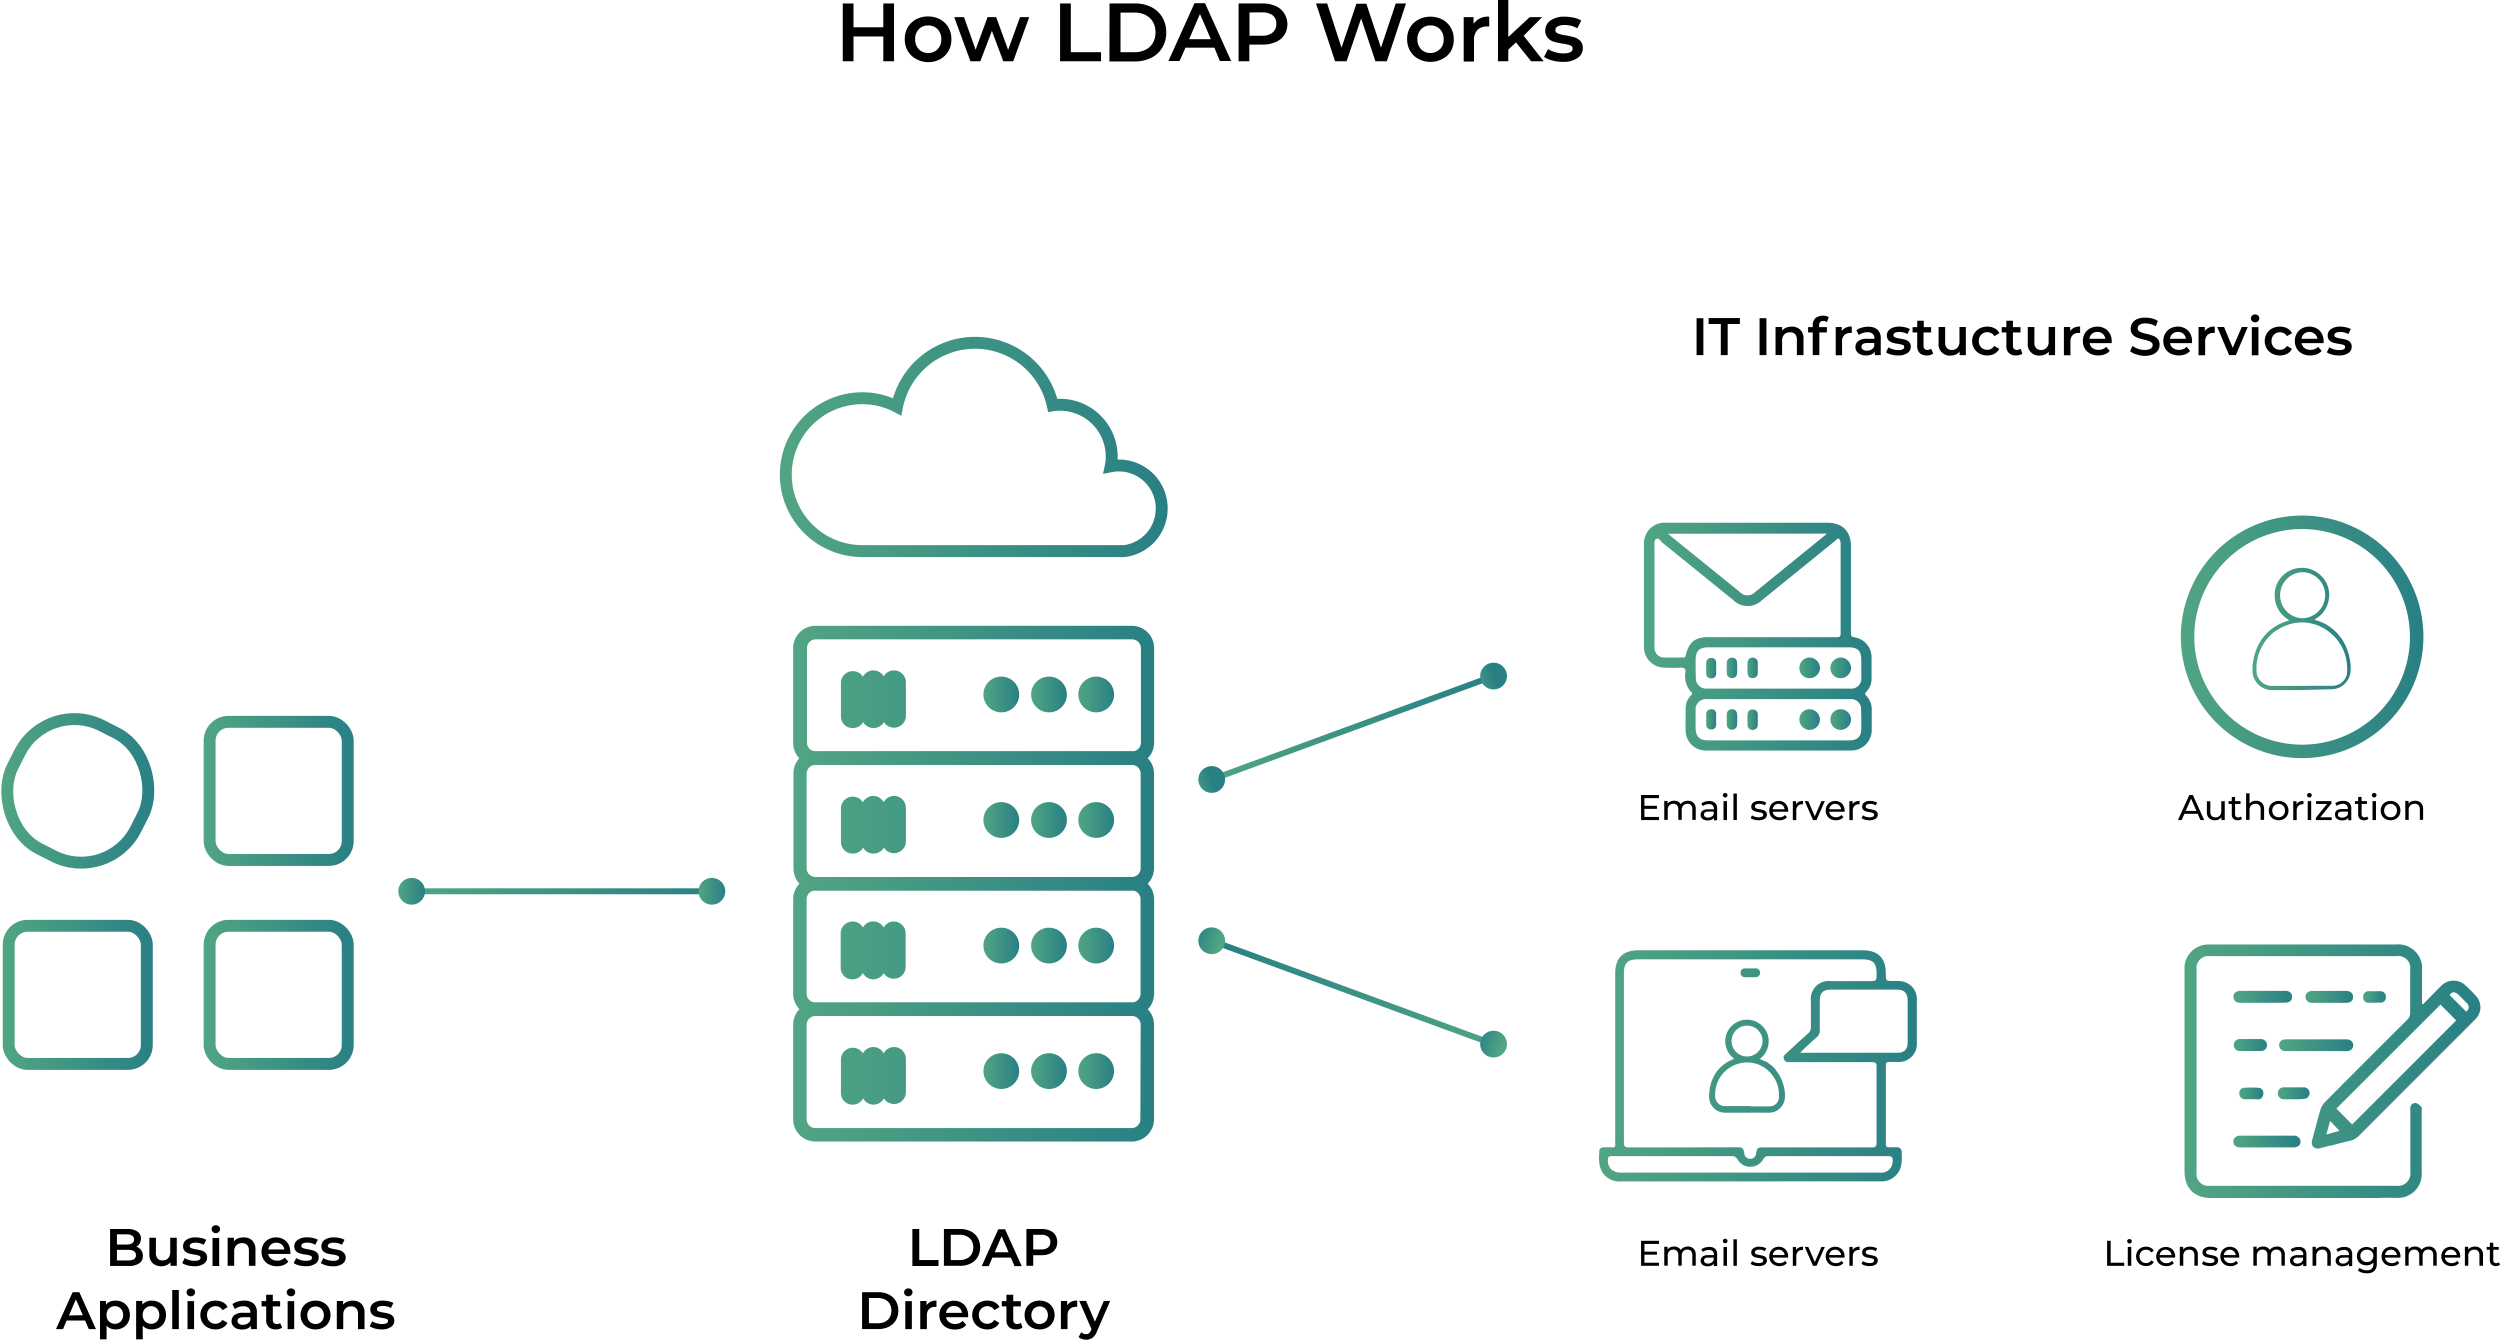 <svg xmlns="http://www.w3.org/2000/svg" xmlns:xlink="http://www.w3.org/1999/xlink" viewBox="0 0 419.45 224.77"><defs><style>.cls-1,.cls-2,.cls-3,.cls-32,.cls-4,.cls-55,.cls-58,.cls-61{fill:none;stroke-miterlimit:10;}.cls-1,.cls-2,.cls-3,.cls-32,.cls-4{stroke-width:2px;}.cls-1{stroke:url(#Degradado_sin_nombre_8);}.cls-2{stroke:url(#Degradado_sin_nombre_8-2);}.cls-3{stroke:url(#Degradado_sin_nombre_8-3);}.cls-4{stroke:url(#Degradado_sin_nombre_8-4);}.cls-5{fill:url(#Degradado_sin_nombre_8-5);}.cls-6{fill:url(#Degradado_sin_nombre_8-6);}.cls-7{fill:url(#Degradado_sin_nombre_8-7);}.cls-8{fill:url(#Degradado_sin_nombre_8-8);}.cls-9{fill:url(#Degradado_sin_nombre_8-9);}.cls-10{fill:url(#Degradado_sin_nombre_8-10);}.cls-11{fill:url(#Degradado_sin_nombre_8-11);}.cls-12{fill:url(#Degradado_sin_nombre_8-12);}.cls-13{fill:url(#Degradado_sin_nombre_8-13);}.cls-14{fill:url(#Degradado_sin_nombre_8-14);}.cls-15{fill:url(#Degradado_sin_nombre_8-15);}.cls-16{fill:url(#Degradado_sin_nombre_8-16);}.cls-17{fill:url(#Degradado_sin_nombre_8-17);}.cls-18{fill:url(#Degradado_sin_nombre_8-18);}.cls-19{fill:url(#Degradado_sin_nombre_8-19);}.cls-20{fill:url(#Degradado_sin_nombre_8-20);}.cls-21{fill:url(#Degradado_sin_nombre_8-21);}.cls-22{fill:url(#Degradado_sin_nombre_8-22);}.cls-23{fill:url(#Degradado_sin_nombre_8-23);}.cls-24{fill:url(#Degradado_sin_nombre_8-24);}.cls-25{fill:url(#Degradado_sin_nombre_8-25);}.cls-26{fill:url(#Degradado_sin_nombre_8-26);}.cls-27{fill:url(#Degradado_sin_nombre_8-27);}.cls-28{fill:url(#Degradado_sin_nombre_8-28);}.cls-29{fill:url(#Degradado_sin_nombre_8-29);}.cls-30{fill:url(#Degradado_sin_nombre_8-30);}.cls-31{fill:url(#Degradado_sin_nombre_8-31);}.cls-32{stroke:url(#Degradado_sin_nombre_8-32);}.cls-33{fill:url(#Degradado_sin_nombre_8-33);}.cls-34{fill:url(#Degradado_sin_nombre_8-34);}.cls-35{fill:url(#Degradado_sin_nombre_8-35);}.cls-36{fill:url(#Degradado_sin_nombre_8-36);}.cls-37{fill:url(#Degradado_sin_nombre_8-37);}.cls-38{fill:url(#Degradado_sin_nombre_8-38);}.cls-39{fill:url(#Degradado_sin_nombre_8-39);}.cls-40{fill:url(#Degradado_sin_nombre_8-40);}.cls-41{fill:url(#Degradado_sin_nombre_8-41);}.cls-42{fill:url(#Degradado_sin_nombre_8-42);}.cls-43{fill:url(#Degradado_sin_nombre_8-43);}.cls-44{fill:url(#Degradado_sin_nombre_8-44);}.cls-45{fill:url(#Degradado_sin_nombre_8-45);}.cls-46{fill:url(#Degradado_sin_nombre_8-46);}.cls-47{fill:url(#Degradado_sin_nombre_8-47);}.cls-48{fill:url(#Degradado_sin_nombre_8-48);}.cls-49{fill:url(#Degradado_sin_nombre_8-49);}.cls-50{fill:url(#Degradado_sin_nombre_8-50);}.cls-51{fill:url(#Degradado_sin_nombre_8-51);}.cls-52{fill:url(#Degradado_sin_nombre_8-52);}.cls-53{fill:url(#Degradado_sin_nombre_8-53);}.cls-54{fill:url(#Degradado_sin_nombre_8-54);}.cls-55{stroke:url(#Degradado_sin_nombre_8-55);}.cls-56{fill:url(#Degradado_sin_nombre_8-56);}.cls-57{fill:url(#Degradado_sin_nombre_8-57);}.cls-58{stroke:url(#Degradado_sin_nombre_8-58);}.cls-59{fill:url(#Degradado_sin_nombre_8-59);}.cls-60{fill:url(#Degradado_sin_nombre_8-60);}.cls-61{stroke:url(#Degradado_sin_nombre_8-61);}.cls-62{fill:url(#Degradado_sin_nombre_8-62);}.cls-63{fill:url(#Degradado_sin_nombre_8-63);}</style><linearGradient id="Degradado_sin_nombre_8" y1="132.69" x2="26.09" y2="132.69" gradientTransform="translate(-58.7 20.31) rotate(-26.94)" gradientUnits="userSpaceOnUse"><stop offset="0" stop-color="#51a583"/><stop offset="1" stop-color="#298084"/></linearGradient><linearGradient id="Degradado_sin_nombre_8-2" x1="34.17" y1="132.69" x2="59.34" y2="132.69" gradientTransform="matrix(1, 0, 0, 1, 0, 0)" xlink:href="#Degradado_sin_nombre_8"/><linearGradient id="Degradado_sin_nombre_8-3" x1="0.46" y1="166.91" x2="25.63" y2="166.91" gradientTransform="matrix(1, 0, 0, 1, 0, 0)" xlink:href="#Degradado_sin_nombre_8"/><linearGradient id="Degradado_sin_nombre_8-4" x1="34.17" y1="166.91" x2="59.34" y2="166.91" gradientTransform="matrix(1, 0, 0, 1, 0, 0)" xlink:href="#Degradado_sin_nombre_8"/><linearGradient id="Degradado_sin_nombre_8-5" x1="133.08" y1="116.67" x2="193.62" y2="116.67" gradientTransform="matrix(1, 0, 0, 1, 0, 0)" xlink:href="#Degradado_sin_nombre_8"/><linearGradient id="Degradado_sin_nombre_8-6" x1="180.96" y1="116.53" x2="186.92" y2="116.53" gradientTransform="matrix(1, 0, 0, 1, 0, 0)" xlink:href="#Degradado_sin_nombre_8"/><linearGradient id="Degradado_sin_nombre_8-7" x1="172.99" y1="116.53" x2="178.95" y2="116.53" gradientTransform="matrix(1, 0, 0, 1, 0, 0)" xlink:href="#Degradado_sin_nombre_8"/><linearGradient id="Degradado_sin_nombre_8-8" x1="165.02" y1="116.53" x2="170.98" y2="116.53" gradientTransform="matrix(1, 0, 0, 1, 0, 0)" xlink:href="#Degradado_sin_nombre_8"/><linearGradient id="Degradado_sin_nombre_8-9" x1="133.08" y1="137.73" x2="193.62" y2="137.73" gradientTransform="matrix(1, 0, 0, 1, 0, 0)" xlink:href="#Degradado_sin_nombre_8"/><linearGradient id="Degradado_sin_nombre_8-10" x1="165.02" y1="137.59" x2="170.98" y2="137.59" gradientTransform="matrix(1, 0, 0, 1, 0, 0)" xlink:href="#Degradado_sin_nombre_8"/><linearGradient id="Degradado_sin_nombre_8-11" x1="172.99" y1="137.59" x2="178.95" y2="137.59" gradientTransform="matrix(1, 0, 0, 1, 0, 0)" xlink:href="#Degradado_sin_nombre_8"/><linearGradient id="Degradado_sin_nombre_8-12" x1="180.96" y1="137.59" x2="186.92" y2="137.59" gradientTransform="matrix(1, 0, 0, 1, 0, 0)" xlink:href="#Degradado_sin_nombre_8"/><linearGradient id="Degradado_sin_nombre_8-13" x1="133.08" y1="158.8" x2="193.62" y2="158.8" gradientTransform="matrix(1, 0, 0, 1, 0, 0)" xlink:href="#Degradado_sin_nombre_8"/><linearGradient id="Degradado_sin_nombre_8-14" x1="180.96" y1="158.66" x2="186.92" y2="158.66" gradientTransform="matrix(1, 0, 0, 1, 0, 0)" xlink:href="#Degradado_sin_nombre_8"/><linearGradient id="Degradado_sin_nombre_8-15" x1="172.99" y1="158.66" x2="178.95" y2="158.66" gradientTransform="matrix(1, 0, 0, 1, 0, 0)" xlink:href="#Degradado_sin_nombre_8"/><linearGradient id="Degradado_sin_nombre_8-16" x1="165.02" y1="158.66" x2="170.98" y2="158.66" gradientTransform="matrix(1, 0, 0, 1, 0, 0)" xlink:href="#Degradado_sin_nombre_8"/><linearGradient id="Degradado_sin_nombre_8-17" x1="133.08" y1="179.86" x2="193.62" y2="179.86" gradientTransform="matrix(1, 0, 0, 1, 0, 0)" xlink:href="#Degradado_sin_nombre_8"/><linearGradient id="Degradado_sin_nombre_8-18" x1="180.96" y1="179.72" x2="186.92" y2="179.72" gradientTransform="matrix(1, 0, 0, 1, 0, 0)" xlink:href="#Degradado_sin_nombre_8"/><linearGradient id="Degradado_sin_nombre_8-19" x1="172.99" y1="179.72" x2="178.95" y2="179.72" gradientTransform="matrix(1, 0, 0, 1, 0, 0)" xlink:href="#Degradado_sin_nombre_8"/><linearGradient id="Degradado_sin_nombre_8-20" x1="165.02" y1="179.72" x2="170.98" y2="179.72" gradientTransform="matrix(1, 0, 0, 1, 0, 0)" xlink:href="#Degradado_sin_nombre_8"/><linearGradient id="Degradado_sin_nombre_8-21" x1="275.81" y1="106.85" x2="314.05" y2="106.85" gradientTransform="matrix(1, 0, 0, 1, 0, 0)" xlink:href="#Degradado_sin_nombre_8"/><linearGradient id="Degradado_sin_nombre_8-22" x1="307.1" y1="112.05" x2="310.57" y2="112.05" gradientTransform="matrix(1, 0, 0, 1, 0, 0)" xlink:href="#Degradado_sin_nombre_8"/><linearGradient id="Degradado_sin_nombre_8-23" x1="301.9" y1="112.05" x2="305.35" y2="112.05" gradientTransform="matrix(1, 0, 0, 1, 0, 0)" xlink:href="#Degradado_sin_nombre_8"/><linearGradient id="Degradado_sin_nombre_8-24" x1="289.7" y1="112.05" x2="291.47" y2="112.05" gradientTransform="matrix(1, 0, 0, 1, 0, 0)" xlink:href="#Degradado_sin_nombre_8"/><linearGradient id="Degradado_sin_nombre_8-25" x1="293.18" y1="112.06" x2="294.93" y2="112.06" gradientTransform="matrix(1, 0, 0, 1, 0, 0)" xlink:href="#Degradado_sin_nombre_8"/><linearGradient id="Degradado_sin_nombre_8-26" x1="286.25" y1="112.06" x2="287.96" y2="112.06" gradientTransform="matrix(1, 0, 0, 1, 0, 0)" xlink:href="#Degradado_sin_nombre_8"/><linearGradient id="Degradado_sin_nombre_8-27" x1="307.1" y1="120.76" x2="310.57" y2="120.76" gradientTransform="matrix(1, 0, 0, 1, 0, 0)" xlink:href="#Degradado_sin_nombre_8"/><linearGradient id="Degradado_sin_nombre_8-28" x1="301.9" y1="120.75" x2="305.35" y2="120.75" gradientTransform="matrix(1, 0, 0, 1, 0, 0)" xlink:href="#Degradado_sin_nombre_8"/><linearGradient id="Degradado_sin_nombre_8-29" x1="289.7" y1="120.75" x2="291.48" y2="120.75" gradientTransform="matrix(1, 0, 0, 1, 0, 0)" xlink:href="#Degradado_sin_nombre_8"/><linearGradient id="Degradado_sin_nombre_8-30" x1="293.18" y1="120.75" x2="294.93" y2="120.75" gradientTransform="matrix(1, 0, 0, 1, 0, 0)" xlink:href="#Degradado_sin_nombre_8"/><linearGradient id="Degradado_sin_nombre_8-31" x1="286.25" y1="120.75" x2="287.95" y2="120.75" gradientTransform="matrix(1, 0, 0, 1, 0, 0)" xlink:href="#Degradado_sin_nombre_8"/><linearGradient id="Degradado_sin_nombre_8-32" x1="130.79" y1="74.94" x2="195.91" y2="74.94" gradientTransform="matrix(1, 0, 0, 1, 0, 0)" xlink:href="#Degradado_sin_nombre_8"/><linearGradient id="Degradado_sin_nombre_8-33" x1="268.54" y1="178.83" x2="321.32" y2="178.83" gradientTransform="matrix(1, 0, 0, 1, 0, 0)" xlink:href="#Degradado_sin_nombre_8"/><linearGradient id="Degradado_sin_nombre_8-34" x1="268.27" y1="178.83" x2="321.58" y2="178.83" gradientTransform="matrix(1, 0, 0, 1, 0, 0)" xlink:href="#Degradado_sin_nombre_8"/><linearGradient id="Degradado_sin_nombre_8-35" x1="366.84" y1="179.72" x2="415.9" y2="179.72" gradientTransform="matrix(1, 0, 0, 1, 0, 0)" xlink:href="#Degradado_sin_nombre_8"/><linearGradient id="Degradado_sin_nombre_8-36" x1="366.56" y1="179.72" x2="416.19" y2="179.72" gradientTransform="matrix(1, 0, 0, 1, 0, 0)" xlink:href="#Degradado_sin_nombre_8"/><linearGradient id="Degradado_sin_nombre_8-37" x1="382.65" y1="175.36" x2="394.52" y2="175.36" gradientTransform="matrix(1, 0, 0, 1, 0, 0)" xlink:href="#Degradado_sin_nombre_8"/><linearGradient id="Degradado_sin_nombre_8-38" x1="382.36" y1="175.36" x2="394.8" y2="175.36" gradientTransform="matrix(1, 0, 0, 1, 0, 0)" xlink:href="#Degradado_sin_nombre_8"/><linearGradient id="Degradado_sin_nombre_8-39" x1="375.01" y1="191.52" x2="385.67" y2="191.52" gradientTransform="matrix(1, 0, 0, 1, 0, 0)" xlink:href="#Degradado_sin_nombre_8"/><linearGradient id="Degradado_sin_nombre_8-40" x1="374.73" y1="191.52" x2="385.96" y2="191.52" gradientTransform="matrix(1, 0, 0, 1, 0, 0)" xlink:href="#Degradado_sin_nombre_8"/><linearGradient id="Degradado_sin_nombre_8-41" x1="375.01" y1="167.27" x2="384.25" y2="167.27" gradientTransform="matrix(1, 0, 0, 1, 0, 0)" xlink:href="#Degradado_sin_nombre_8"/><linearGradient id="Degradado_sin_nombre_8-42" x1="374.73" y1="167.27" x2="384.53" y2="167.27" gradientTransform="matrix(1, 0, 0, 1, 0, 0)" xlink:href="#Degradado_sin_nombre_8"/><linearGradient id="Degradado_sin_nombre_8-43" x1="387.1" y1="167.27" x2="394.52" y2="167.27" gradientTransform="matrix(1, 0, 0, 1, 0, 0)" xlink:href="#Degradado_sin_nombre_8"/><linearGradient id="Degradado_sin_nombre_8-44" x1="386.82" y1="167.26" x2="394.8" y2="167.26" gradientTransform="matrix(1, 0, 0, 1, 0, 0)" xlink:href="#Degradado_sin_nombre_8"/><linearGradient id="Degradado_sin_nombre_8-45" x1="375.01" y1="175.34" x2="380.12" y2="175.34" gradientTransform="matrix(1, 0, 0, 1, 0, 0)" xlink:href="#Degradado_sin_nombre_8"/><linearGradient id="Degradado_sin_nombre_8-46" x1="374.73" y1="175.35" x2="380.4" y2="175.35" gradientTransform="matrix(1, 0, 0, 1, 0, 0)" xlink:href="#Degradado_sin_nombre_8"/><linearGradient id="Degradado_sin_nombre_8-47" x1="382.41" y1="183.44" x2="387.19" y2="183.44" gradientTransform="matrix(1, 0, 0, 1, 0, 0)" xlink:href="#Degradado_sin_nombre_8"/><linearGradient id="Degradado_sin_nombre_8-48" x1="382.13" y1="183.44" x2="387.47" y2="183.44" gradientTransform="matrix(1, 0, 0, 1, 0, 0)" xlink:href="#Degradado_sin_nombre_8"/><linearGradient id="Degradado_sin_nombre_8-49" x1="375.98" y1="183.44" x2="379.42" y2="183.44" gradientTransform="matrix(1, 0, 0, 1, 0, 0)" xlink:href="#Degradado_sin_nombre_8"/><linearGradient id="Degradado_sin_nombre_8-50" x1="375.69" y1="183.44" x2="379.7" y2="183.44" gradientTransform="matrix(1, 0, 0, 1, 0, 0)" xlink:href="#Degradado_sin_nombre_8"/><linearGradient id="Degradado_sin_nombre_8-51" x1="396.79" y1="167.26" x2="400.01" y2="167.26" gradientTransform="matrix(1, 0, 0, 1, 0, 0)" xlink:href="#Degradado_sin_nombre_8"/><linearGradient id="Degradado_sin_nombre_8-52" x1="396.5" y1="167.26" x2="400.29" y2="167.26" gradientTransform="matrix(1, 0, 0, 1, 0, 0)" xlink:href="#Degradado_sin_nombre_8"/><linearGradient id="Degradado_sin_nombre_8-53" x1="377.92" y1="105.53" x2="394.59" y2="105.53" gradientTransform="matrix(1, 0, 0, 1, 0, 0)" xlink:href="#Degradado_sin_nombre_8"/><linearGradient id="Degradado_sin_nombre_8-54" x1="365.9" y1="106.85" x2="406.6" y2="106.85" gradientTransform="matrix(1, 0, 0, 1, 0, 0)" xlink:href="#Degradado_sin_nombre_8"/><linearGradient id="Degradado_sin_nombre_8-55" x1="75.15" y1="138.51" x2="113.36" y2="160.57" gradientTransform="matrix(1, 0, 0, 1, 0, 0)" xlink:href="#Degradado_sin_nombre_8"/><linearGradient id="Degradado_sin_nombre_8-56" x1="66.82" y1="149.54" x2="71.31" y2="149.54" gradientTransform="matrix(1, 0, 0, 1, 0, 0)" xlink:href="#Degradado_sin_nombre_8"/><linearGradient id="Degradado_sin_nombre_8-57" x1="117.19" y1="149.54" x2="121.68" y2="149.54" gradientTransform="matrix(1, 0, 0, 1, 0, 0)" xlink:href="#Degradado_sin_nombre_8"/><linearGradient id="Degradado_sin_nombre_8-58" x1="390.46" y1="430.63" x2="428.66" y2="452.69" gradientTransform="matrix(0.94, -0.34, 0.34, 0.94, -309.68, -151.46)" xlink:href="#Degradado_sin_nombre_8"/><linearGradient id="Degradado_sin_nombre_8-59" x1="382.13" y1="441.66" x2="386.62" y2="441.66" gradientTransform="matrix(0.94, -0.34, 0.34, 0.94, -309.68, -151.46)" xlink:href="#Degradado_sin_nombre_8"/><linearGradient id="Degradado_sin_nombre_8-60" x1="432.5" y1="441.66" x2="436.99" y2="441.66" gradientTransform="matrix(0.94, -0.34, 0.34, 0.94, -309.68, -151.46)" xlink:href="#Degradado_sin_nombre_8"/><linearGradient id="Degradado_sin_nombre_8-61" x1="-1158.81" y1="-90.47" x2="-1120.6" y2="-68.41" gradientTransform="matrix(-0.94, -0.34, -0.34, 0.94, -870.39, -151.46)" xlink:href="#Degradado_sin_nombre_8"/><linearGradient id="Degradado_sin_nombre_8-62" x1="-1167.14" y1="-79.44" x2="-1162.65" y2="-79.44" gradientTransform="matrix(-0.94, -0.34, -0.34, 0.94, -870.39, -151.46)" xlink:href="#Degradado_sin_nombre_8"/><linearGradient id="Degradado_sin_nombre_8-63" x1="-1116.77" y1="-79.44" x2="-1112.28" y2="-79.44" gradientTransform="matrix(-0.94, -0.34, -0.34, 0.94, -870.39, -151.46)" xlink:href="#Degradado_sin_nombre_8"/></defs><g id="Capa_2" data-name="Capa 2"><g id="Capa_1-2" data-name="Capa 1"><rect class="cls-1" x="1.46" y="121.11" width="23.17" height="23.17" rx="10.25" transform="translate(61.54 8.49) rotate(26.94)"/><rect class="cls-2" x="35.17" y="121.11" width="23.17" height="23.17" rx="3.16"/><rect class="cls-3" x="1.46" y="155.33" width="23.17" height="23.17" rx="3.16"/><rect class="cls-4" x="35.17" y="155.33" width="23.17" height="23.17" rx="3.16"/><path class="cls-5" d="M150,112.48a2,2,0,0,0-1.74,1,2,2,0,0,0-1.74-1,2,2,0,0,0-1.74,1.06,2,2,0,0,0-3.69.9v5.71a1.94,1.94,0,0,0,2,2,2,2,0,0,0,1.73-1,2,2,0,0,0,1.74,1,2,2,0,0,0,1.74-1,2,2,0,0,0,3.69-.92v-5.71A2,2,0,0,0,150,112.48Zm0,0a2,2,0,0,0-1.74,1,2,2,0,0,0-1.74-1,2,2,0,0,0-1.74,1.06,2,2,0,0,0-3.69.9v5.71a1.94,1.94,0,0,0,2,2,2,2,0,0,0,1.73-1,2,2,0,0,0,1.74,1,2,2,0,0,0,1.74-1,2,2,0,0,0,3.69-.92v-5.71A2,2,0,0,0,150,112.48Zm0,0a2,2,0,0,0-1.74,1,2,2,0,0,0-1.74-1,2,2,0,0,0-1.74,1.06,2,2,0,0,0-3.69.9v5.71a1.94,1.94,0,0,0,2,2,2,2,0,0,0,1.73-1,2,2,0,0,0,1.74,1,2,2,0,0,0,1.74-1,2,2,0,0,0,3.69-.92v-5.71A2,2,0,0,0,150,112.48Zm0,0a2,2,0,0,0-1.74,1,2,2,0,0,0-1.74-1,2,2,0,0,0-1.74,1.06,2,2,0,0,0-3.69.9v5.71a1.94,1.94,0,0,0,2,2,2,2,0,0,0,1.73-1,2,2,0,0,0,1.74,1,2,2,0,0,0,1.74-1,2,2,0,0,0,3.69-.92v-5.71A2,2,0,0,0,150,112.48ZM189.89,105H136.8a3.74,3.74,0,0,0-3.72,3.74v15.87a3.77,3.77,0,0,0,1,2.6,3.86,3.86,0,0,0,2.58,1.13H190a3.86,3.86,0,0,0,2.58-1.13,3.73,3.73,0,0,0,1.06-2.6V108.74A3.74,3.74,0,0,0,189.89,105Zm0,21.06s0,0,0,0H136.8s0,0,0,0h0a1.45,1.45,0,0,1-1.4-1.45V108.74a1.47,1.47,0,0,1,1.46-1.47h53.09a1.48,1.48,0,0,1,1.47,1.47v15.87a1.45,1.45,0,0,1-1.4,1.45ZM150,112.48a2,2,0,0,0-1.74,1,2,2,0,0,0-1.74-1,2,2,0,0,0-1.74,1.06,2,2,0,0,0-3.69.9v5.71a1.94,1.94,0,0,0,2,2,2,2,0,0,0,1.73-1,2,2,0,0,0,1.74,1,2,2,0,0,0,1.74-1,2,2,0,0,0,3.69-.92v-5.71A2,2,0,0,0,150,112.48Zm0,0a2,2,0,0,0-1.74,1,2,2,0,0,0-1.74-1,2,2,0,0,0-1.74,1.06,2,2,0,0,0-3.69.9v5.71a1.94,1.94,0,0,0,2,2,2,2,0,0,0,1.73-1,2,2,0,0,0,1.74,1,2,2,0,0,0,1.74-1,2,2,0,0,0,3.69-.92v-5.71A2,2,0,0,0,150,112.48Zm0,0a2,2,0,0,0-1.74,1,2,2,0,0,0-1.74-1,2,2,0,0,0-1.74,1.06,2,2,0,0,0-3.69.9v5.71a1.94,1.94,0,0,0,2,2,2,2,0,0,0,1.73-1,2,2,0,0,0,1.74,1,2,2,0,0,0,1.74-1,2,2,0,0,0,3.69-.92v-5.71A2,2,0,0,0,150,112.48Z"/><path class="cls-6" d="M186.92,116.52a3,3,0,1,1-3-3A3,3,0,0,1,186.92,116.52Z"/><path class="cls-7" d="M179,116.52a3,3,0,1,1-3-3A3,3,0,0,1,179,116.52Z"/><path class="cls-8" d="M171,116.52a3,3,0,1,1-3-3A3,3,0,0,1,171,116.52Z"/><path class="cls-9" d="M150,133.54a2,2,0,0,0-1.74,1.05,2,2,0,0,0-1.74-1.05,2,2,0,0,0-1.74,1.06,2,2,0,0,0-3.69.9v5.71a1.94,1.94,0,0,0,2,2,2,2,0,0,0,1.73-1,1.94,1.94,0,0,0,1.74,1,2,2,0,0,0,1.74-1,2,2,0,0,0,3.69-.92V135.5A2,2,0,0,0,150,133.54Zm0,0a2,2,0,0,0-1.74,1.05,2,2,0,0,0-1.74-1.05,2,2,0,0,0-1.74,1.06,2,2,0,0,0-3.69.9v5.71a1.94,1.94,0,0,0,2,2,2,2,0,0,0,1.73-1,1.94,1.94,0,0,0,1.74,1,2,2,0,0,0,1.74-1,2,2,0,0,0,3.69-.92V135.5A2,2,0,0,0,150,133.54Zm0,0a2,2,0,0,0-1.74,1.05,2,2,0,0,0-1.74-1.05,2,2,0,0,0-1.74,1.06,2,2,0,0,0-3.69.9v5.71a1.94,1.94,0,0,0,2,2,2,2,0,0,0,1.73-1,1.94,1.94,0,0,0,1.74,1,2,2,0,0,0,1.74-1,2,2,0,0,0,3.69-.92V135.5A2,2,0,0,0,150,133.54Zm0,0a2,2,0,0,0-1.74,1.05,2,2,0,0,0-1.74-1.05,2,2,0,0,0-1.74,1.06,2,2,0,0,0-3.69.9v5.71a1.94,1.94,0,0,0,2,2,2,2,0,0,0,1.73-1,1.94,1.94,0,0,0,1.74,1,2,2,0,0,0,1.74-1,2,2,0,0,0,3.69-.92V135.5A2,2,0,0,0,150,133.54Zm42.53-6.33a3.74,3.74,0,0,0-2.6-1.15H136.74a3.74,3.74,0,0,0-2.61,1.15,3.68,3.68,0,0,0-1,2.58v15.88a3.79,3.79,0,0,0,1,2.6,3.72,3.72,0,0,0,2.67,1.13h53.09a3.74,3.74,0,0,0,3.73-3.73V129.79A3.64,3.64,0,0,0,192.56,127.21ZM136.8,147.14a1.47,1.47,0,0,1-1.46-1.47V129.79a1.47,1.47,0,0,1,1.37-1.45H190a1.47,1.47,0,0,1,1.38,1.45v15.88a1.48,1.48,0,0,1-1.47,1.47ZM150,133.54a2,2,0,0,0-1.74,1.05,2,2,0,0,0-1.74-1.05,2,2,0,0,0-1.74,1.06,2,2,0,0,0-3.69.9v5.71a1.94,1.94,0,0,0,2,2,2,2,0,0,0,1.73-1,1.94,1.94,0,0,0,1.74,1,2,2,0,0,0,1.74-1,2,2,0,0,0,3.69-.92V135.5A2,2,0,0,0,150,133.54Zm0,0a2,2,0,0,0-1.74,1.05,2,2,0,0,0-1.74-1.05,2,2,0,0,0-1.74,1.06,2,2,0,0,0-3.69.9v5.71a1.94,1.94,0,0,0,2,2,2,2,0,0,0,1.73-1,1.94,1.94,0,0,0,1.74,1,2,2,0,0,0,1.74-1,2,2,0,0,0,3.69-.92V135.5A2,2,0,0,0,150,133.54Zm0,0a2,2,0,0,0-1.74,1.05,2,2,0,0,0-1.74-1.05,2,2,0,0,0-1.74,1.06,2,2,0,0,0-3.69.9v5.71a1.94,1.94,0,0,0,2,2,2,2,0,0,0,1.73-1,1.94,1.94,0,0,0,1.74,1,2,2,0,0,0,1.74-1,2,2,0,0,0,3.69-.92V135.5A2,2,0,0,0,150,133.54Z"/><path class="cls-10" d="M171,137.58a3,3,0,1,1-3-3A3,3,0,0,1,171,137.58Z"/><path class="cls-11" d="M179,137.58a3,3,0,1,1-3-3A3,3,0,0,1,179,137.58Z"/><path class="cls-12" d="M186.92,137.58a3,3,0,1,1-3-3A3,3,0,0,1,186.92,137.58Z"/><path class="cls-13" d="M150,154.61a2,2,0,0,0-1.74,1,2,2,0,0,0-3.48,0,2,2,0,0,0-1.73-1,2,2,0,0,0-2,2v5.71a1.94,1.94,0,0,0,2,2,2,2,0,0,0,1.73-1.06,2,2,0,0,0,1.74,1.06,2,2,0,0,0,1.74-1.05,2,2,0,0,0,3.69-.91v-5.71A2,2,0,0,0,150,154.61Zm0,0a2,2,0,0,0-1.74,1,2,2,0,0,0-3.48,0,2,2,0,0,0-1.73-1,2,2,0,0,0-2,2v5.71a1.94,1.94,0,0,0,2,2,2,2,0,0,0,1.73-1.06,2,2,0,0,0,1.74,1.06,2,2,0,0,0,1.74-1.05,2,2,0,0,0,3.69-.91v-5.71A2,2,0,0,0,150,154.61Zm0,0a2,2,0,0,0-1.74,1,2,2,0,0,0-3.48,0,2,2,0,0,0-1.73-1,2,2,0,0,0-2,2v5.71a1.94,1.94,0,0,0,2,2,2,2,0,0,0,1.73-1.06,2,2,0,0,0,1.74,1.06,2,2,0,0,0,1.74-1.05,2,2,0,0,0,3.69-.91v-5.71A2,2,0,0,0,150,154.61Zm0,0a2,2,0,0,0-1.74,1,2,2,0,0,0-3.48,0,2,2,0,0,0-1.73-1,2,2,0,0,0-2,2v5.71a1.94,1.94,0,0,0,2,2,2,2,0,0,0,1.73-1.06,2,2,0,0,0,1.74,1.06,2,2,0,0,0,1.74-1.05,2,2,0,0,0,3.69-.91v-5.71A2,2,0,0,0,150,154.61Zm42.53-6.34a3.72,3.72,0,0,0-2.67-1.13H136.8a3.72,3.72,0,0,0-3.72,3.73v15.87a3.74,3.74,0,0,0,3.63,3.73H190a3.76,3.76,0,0,0,3.64-3.73V150.87A3.72,3.72,0,0,0,192.56,148.27Zm-2.63,19.93H136.74a1.47,1.47,0,0,1-1.4-1.46V150.87a1.46,1.46,0,0,1,1.46-1.47h53.09a1.47,1.47,0,0,1,1.47,1.47v15.87a1.48,1.48,0,0,1-1.4,1.46ZM150,154.61a2,2,0,0,0-1.74,1,2,2,0,0,0-3.48,0,2,2,0,0,0-1.73-1,2,2,0,0,0-2,2v5.71a1.94,1.94,0,0,0,2,2,2,2,0,0,0,1.73-1.06,2,2,0,0,0,1.74,1.06,2,2,0,0,0,1.74-1.05,2,2,0,0,0,3.69-.91v-5.71A2,2,0,0,0,150,154.61Zm0,0a2,2,0,0,0-1.74,1,2,2,0,0,0-3.48,0,2,2,0,0,0-1.73-1,2,2,0,0,0-2,2v5.71a1.94,1.94,0,0,0,2,2,2,2,0,0,0,1.73-1.06,2,2,0,0,0,1.74,1.06,2,2,0,0,0,1.74-1.05,2,2,0,0,0,3.69-.91v-5.71A2,2,0,0,0,150,154.61Zm0,0a2,2,0,0,0-1.74,1,2,2,0,0,0-3.48,0,2,2,0,0,0-1.73-1,2,2,0,0,0-2,2v5.71a1.94,1.94,0,0,0,2,2,2,2,0,0,0,1.73-1.06,2,2,0,0,0,1.74,1.06,2,2,0,0,0,1.74-1.05,2,2,0,0,0,3.69-.91v-5.71A2,2,0,0,0,150,154.61Zm0,0a2,2,0,0,0-1.74,1,2,2,0,0,0-3.48,0,2,2,0,0,0-1.73-1,2,2,0,0,0-2,2v5.71a1.94,1.94,0,0,0,2,2,2,2,0,0,0,1.73-1.06,2,2,0,0,0,1.74,1.06,2,2,0,0,0,1.74-1.05,2,2,0,0,0,3.69-.91v-5.71A2,2,0,0,0,150,154.61Zm0,0a2,2,0,0,0-1.74,1,2,2,0,0,0-3.48,0,2,2,0,0,0-1.73-1,2,2,0,0,0-2,2v5.71a1.94,1.94,0,0,0,2,2,2,2,0,0,0,1.73-1.06,2,2,0,0,0,1.74,1.06,2,2,0,0,0,1.74-1.05,2,2,0,0,0,3.69-.91v-5.71A2,2,0,0,0,150,154.61Z"/><path class="cls-14" d="M186.92,158.65a3,3,0,1,1-3-3A3,3,0,0,1,186.92,158.65Z"/><path class="cls-15" d="M179,158.65a3,3,0,1,1-3-3A3,3,0,0,1,179,158.65Z"/><path class="cls-16" d="M171,158.65a3,3,0,1,1-3-3A3,3,0,0,1,171,158.65Z"/><path class="cls-17" d="M150,175.67a2,2,0,0,0-1.74,1.05,2,2,0,0,0-1.74-1.05,2,2,0,0,0-1.74,1.06,2,2,0,0,0-3.69.91v5.7a1.94,1.94,0,0,0,2,2,2,2,0,0,0,1.73-1.05,2,2,0,0,0,1.74,1.05,2,2,0,0,0,1.74-1.05,2,2,0,0,0,3.69-.91v-5.7A2,2,0,0,0,150,175.67Zm0,0a2,2,0,0,0-1.74,1.05,2,2,0,0,0-1.74-1.05,2,2,0,0,0-1.74,1.06,2,2,0,0,0-3.69.91v5.7a1.94,1.94,0,0,0,2,2,2,2,0,0,0,1.73-1.05,2,2,0,0,0,1.74,1.05,2,2,0,0,0,1.74-1.05,2,2,0,0,0,3.69-.91v-5.7A2,2,0,0,0,150,175.67Zm0,0a2,2,0,0,0-1.74,1.05,2,2,0,0,0-1.74-1.05,2,2,0,0,0-1.74,1.06,2,2,0,0,0-3.69.91v5.7a1.94,1.94,0,0,0,2,2,2,2,0,0,0,1.73-1.05,2,2,0,0,0,1.74,1.05,2,2,0,0,0,1.74-1.05,2,2,0,0,0,3.69-.91v-5.7A2,2,0,0,0,150,175.67Zm0,0a2,2,0,0,0-1.74,1.05,2,2,0,0,0-1.74-1.05,2,2,0,0,0-1.74,1.06,2,2,0,0,0-3.69.91v5.7a1.94,1.94,0,0,0,2,2,2,2,0,0,0,1.73-1.05,2,2,0,0,0,1.74,1.05,2,2,0,0,0,1.74-1.05,2,2,0,0,0,3.69-.91v-5.7A2,2,0,0,0,150,175.67Zm42.53-6.34a3.75,3.75,0,0,0-2.6-1.13H136.74a3.72,3.72,0,0,0-3.66,3.73V187.8a3.73,3.73,0,0,0,3.72,3.73h53.09a3.74,3.74,0,0,0,3.73-3.73V171.93A3.7,3.7,0,0,0,192.56,169.33Zm-1.2,18.47a1.48,1.48,0,0,1-1.47,1.47H136.8a1.47,1.47,0,0,1-1.46-1.47V171.93a1.46,1.46,0,0,1,1.37-1.46H190a1.46,1.46,0,0,1,1.38,1.46ZM150,175.67a2,2,0,0,0-1.74,1.05,2,2,0,0,0-1.74-1.05,2,2,0,0,0-1.74,1.06,2,2,0,0,0-3.69.91v5.7a1.94,1.94,0,0,0,2,2,2,2,0,0,0,1.73-1.05,2,2,0,0,0,1.74,1.05,2,2,0,0,0,1.74-1.05,2,2,0,0,0,3.69-.91v-5.7A2,2,0,0,0,150,175.67Zm0,0a2,2,0,0,0-1.74,1.05,2,2,0,0,0-1.74-1.05,2,2,0,0,0-1.74,1.06,2,2,0,0,0-3.69.91v5.7a1.94,1.94,0,0,0,2,2,2,2,0,0,0,1.73-1.05,2,2,0,0,0,1.74,1.05,2,2,0,0,0,1.74-1.05,2,2,0,0,0,3.69-.91v-5.7A2,2,0,0,0,150,175.67Zm0,0a2,2,0,0,0-1.74,1.05,2,2,0,0,0-1.74-1.05,2,2,0,0,0-1.74,1.06,2,2,0,0,0-3.69.91v5.7a1.94,1.94,0,0,0,2,2,2,2,0,0,0,1.73-1.05,2,2,0,0,0,1.74,1.05,2,2,0,0,0,1.74-1.05,2,2,0,0,0,3.69-.91v-5.7A2,2,0,0,0,150,175.67Z"/><path class="cls-18" d="M186.92,179.71a3,3,0,1,1-3-3A3,3,0,0,1,186.92,179.71Z"/><path class="cls-19" d="M179,179.71a3,3,0,1,1-3-3A3,3,0,0,1,179,179.71Z"/><path class="cls-20" d="M171,179.71a3,3,0,1,1-3-3A3,3,0,0,1,171,179.71Z"/><path class="cls-21" d="M313.12,116.73c-.26-.27-.22-.42,0-.66a3.09,3.09,0,0,0,.89-2.15c0-1.22,0-2.44,0-3.66a3.38,3.38,0,0,0-2.86-3.33c-.53-.09-.61-.28-.6-.75q0-7.23,0-14.48c0-2.56-1.41-4-4-4H279.45a3.46,3.46,0,0,0-3.63,3.6c0,5.7,0,11.39,0,17.09a3.47,3.47,0,0,0,3.54,3.63,25.25,25.25,0,0,0,2.61,0c.64,0,.87.12.81.8a3.83,3.83,0,0,0,1,3.32c.25.24.08.38-.07.54a3,3,0,0,0-.89,2.08c0,1.29-.05,2.59,0,3.88a3.35,3.35,0,0,0,3.46,3.28q12.14,0,24.25,0a3.44,3.44,0,0,0,3.51-3.5c0-1.07,0-2.14,0-3.21A3.32,3.32,0,0,0,313.12,116.73Zm-6.59-27.2-.87.72-11.17,9.07a1.77,1.77,0,0,1-2.59,0L280.38,90l-.54-.45ZM282.82,110c-.08.31-.24.32-.47.32-1.07,0-2.14,0-3.21,0a1.62,1.62,0,0,1-1.55-1.53,6,6,0,0,1,0-.74q0-8.13,0-16.27c0-.49-.14-1.15.31-1.37s.72.4,1.05.67l11.88,9.62a3.42,3.42,0,0,0,4.79,0l12.33-10c.17-.14.34-.42.54-.33s.3.43.33.71a4.43,4.43,0,0,1,0,.52c0,4.87,0,9.75,0,14.63,0,.56-.13.69-.69.68-3.65,0-7.31,0-11,0H286.8C284.44,106.85,283.38,107.67,282.82,110Zm1.67.71c0-1.46.63-2.1,2.08-2.1h23.5c1.68,0,2.21.55,2.22,2.25,0,.94,0,1.89,0,2.83a1.68,1.68,0,0,1-1.87,1.84q-12,0-24,0a1.73,1.73,0,0,1-1.89-1.91C284.48,112.64,284.49,111.67,284.49,110.7Zm27.79,11.56c0,1.33-.63,1.94-2,1.95H286.65c-1.56,0-2.15-.61-2.16-2.18,0-.94,0-1.89,0-2.83a1.73,1.73,0,0,1,1.89-1.91q12,0,24,0a1.68,1.68,0,0,1,1.87,1.83C312.3,120.17,312.3,121.21,312.28,122.26Z"/><path class="cls-22" d="M308.79,113.79a1.77,1.77,0,0,0,1.78-1.74,1.79,1.79,0,0,0-1.71-1.73,1.75,1.75,0,0,0-1.76,1.75A1.72,1.72,0,0,0,308.79,113.79Z"/><path class="cls-23" d="M303.62,113.79a1.75,1.75,0,0,0,1.73-1.77,1.77,1.77,0,0,0-1.74-1.7,1.73,1.73,0,0,0-1.71,1.78A1.7,1.7,0,0,0,303.62,113.79Z"/><path class="cls-24" d="M289.72,112.94a.83.83,0,0,0,.87.83.79.79,0,0,0,.84-.78,11.43,11.43,0,0,0,0-1.85.81.81,0,0,0-.89-.8.86.86,0,0,0-.83.89c0,.27,0,.55,0,.82h0A8.77,8.77,0,0,0,289.72,112.94Z"/><path class="cls-25" d="M294.12,113.77a.83.83,0,0,0,.8-.9c0-.27,0-.55,0-.82s0-.54,0-.82a.83.83,0,0,0-.81-.89.81.81,0,0,0-.9.8,12.69,12.69,0,0,0,0,1.85A.78.78,0,0,0,294.12,113.77Z"/><path class="cls-26" d="M286.26,113a.8.8,0,0,0,.87.82.76.76,0,0,0,.81-.79c0-.61,0-1.23,0-1.85a.77.77,0,0,0-.82-.79.8.8,0,0,0-.86.83c0,.3,0,.59,0,.89S286.24,112.66,286.26,113Z"/><path class="cls-27" d="M308.92,119a1.69,1.69,0,0,0-1.81,1.59,1.74,1.74,0,0,0,1.62,1.87,1.78,1.78,0,0,0,1.84-1.69A1.76,1.76,0,0,0,308.92,119Z"/><path class="cls-28" d="M303.56,119a1.7,1.7,0,0,0-1.66,1.75,1.74,1.74,0,0,0,1.7,1.72,1.77,1.77,0,0,0,1.75-1.76A1.75,1.75,0,0,0,303.56,119Z"/><path class="cls-29" d="M290.57,119a.82.82,0,0,0-.85.85,8.77,8.77,0,0,0,0,.89,7.48,7.48,0,0,0,0,.82.85.85,0,0,0,.84.87.82.82,0,0,0,.88-.82,10.58,10.58,0,0,0,0-1.78A.81.81,0,0,0,290.57,119Z"/><path class="cls-30" d="M294.92,119.93a.82.82,0,0,0-.81-.89.79.79,0,0,0-.9.79,12.69,12.69,0,0,0,0,1.85.8.8,0,0,0,.91.78.83.83,0,0,0,.8-.9c0-.27,0-.54,0-.82S294.93,120.2,294.92,119.93Z"/><path class="cls-31" d="M287.12,119a.78.78,0,0,0-.85.76,8.61,8.61,0,0,0,0,.88c0,.35,0,.7,0,1a.79.79,0,0,0,.86.75.75.75,0,0,0,.8-.73c0-.66,0-1.33,0-2A.73.73,0,0,0,287.12,119Z"/><path class="cls-32" d="M194.91,85.34a7.17,7.17,0,0,1-6.25,7.12h-44a12.82,12.82,0,1,1,0-25.64,12.37,12.37,0,0,1,5.84,1.43A13.35,13.35,0,0,1,176.63,68a6.71,6.71,0,0,1,1.2-.09,8.69,8.69,0,0,1,8.69,8.69,7.27,7.27,0,0,1-.16,1.63,7.06,7.06,0,0,1,1.37-.13A7.19,7.19,0,0,1,194.91,85.34Z"/><path class="cls-33" d="M281.29,198H272a3.12,3.12,0,0,1-3.34-2.44,7.57,7.57,0,0,1-.07-2.13l0-.27c0-.3.3-.36.53-.36h1.42a.71.71,0,0,0,.53-.2.7.7,0,0,0,.15-.55V163.33c0-2.43,1.18-3.62,3.6-3.62h37.66c2.43,0,3.62,1.18,3.62,3.61,0,1.39.14,1.53,1.54,1.54h.54a4.23,4.23,0,0,1,.93.08,2.72,2.72,0,0,1,2.18,2.61c0,2.61,0,5.2,0,7.7a2.69,2.69,0,0,1-2.53,2.67c-.28,0-.59,0-.93,0h-1a.68.68,0,0,0-.77.77c0,3.83,0,8.05,0,13.27a.94.94,0,0,0,.14.55.68.68,0,0,0,.58.25h1.34c.42,0,.6.17.61.57,0,.12,0,.25,0,.38a7.87,7.87,0,0,1-.09,1.76,3.07,3.07,0,0,1-2.74,2.48l-.68,0Zm26-1h8.06a2.15,2.15,0,0,0,2.42-2.24.86.86,0,0,0-1-1.05h0c-4.29,0-8.8,0-14.21,0h-5.8a1.15,1.15,0,0,0-1.14.65,2.22,2.22,0,0,1-1.95,1.14,2.18,2.18,0,0,1-1.91-1.11,1.24,1.24,0,0,0-1.26-.67H272.22c-.66,0-1.3,0-1.94,0h0a.68.68,0,0,0-.73.74,2.41,2.41,0,0,0,.57,1.84,2.59,2.59,0,0,0,1.95.7h35.3Zm-15.86-4.26c.76,0,.76,0,.92.75a1.25,1.25,0,0,0,1.28,1.05h0a1.25,1.25,0,0,0,1.27-1.08c.15-.72.15-.72.89-.72H303c3.51,0,7.29,0,11.08,0h0a1.09,1.09,0,0,0,.8-.24,1.11,1.11,0,0,0,.23-.81c0-4.29,0-8.59,0-12.79a.84.84,0,0,0-1-1h0c-2.61,0-5.17,0-7.34,0h-6.49c-.45,0-.62-.05-.72-.32s0-.46.41-.79l1.24-1.14c.75-.69,1.53-1.4,2.3-2.08a1.59,1.59,0,0,0,.59-1.31c0-1.23,0-2.47,0-3.68v-.69a2.76,2.76,0,0,1,3-3.06h6.46c1.38,0,1.52-.15,1.52-1.51,0-2-.71-2.68-2.69-2.68H274.86c-1.94,0-2.67.72-2.67,2.63v6.77c0,7.08,0,14.39,0,21.58,0,.68.18,1.1,1.05,1.1,3.53,0,7,0,9.91,0Zm21.22-26.91H307.1a1.82,1.82,0,0,0-2,2.07v.57c0,1.45,0,3,0,4.44a1.17,1.17,0,0,1-.42,1c-.64.56-1.26,1.13-1.91,1.74-.26.23-.52.48-.79.73l-.49.44.66.1.19,0,.21,0h15.92a1.77,1.77,0,0,0,1.92-2c0-2.12,0-4.44,0-7.09a1.84,1.84,0,0,0-2.07-2Zm-18.43-2.16h-1.45c-.43,0-.5-.25-.5-.46v0c0-.3.14-.44.45-.45s.6,0,.9,0,.63,0,.94,0a.4.4,0,0,1,.44.44v0c0,.2-.06.44-.48.47Zm-1.47,22.74h-3.45A2.4,2.4,0,0,1,287,184V184c0-.06,0-.12,0-.19s0-.17,0-.25,0-.4.07-.6h0v0a6.7,6.7,0,0,1,1-2.68,5.73,5.73,0,0,1,.47-.63l.14-.15.17-.18.22-.2.11-.1h0l0,0,.15-.12a5.07,5.07,0,0,1,.54-.36h0a6.11,6.11,0,0,1,1.44-.66l.23-.08-.2-.13a3.45,3.45,0,0,1-1.62-3,3.29,3.29,0,0,1,1-2.34,3.37,3.37,0,0,1,4.77,0,3.26,3.26,0,0,1,.95,2.78,3.39,3.39,0,0,1-1.61,2.5l-.2.13.27.09a7.42,7.42,0,0,1,1.1.45h0l.07,0a6.3,6.3,0,0,1,.76.51v0h0a3.11,3.11,0,0,1,.28.23,2.09,2.09,0,0,1,.22.2l.16.17a1,1,0,0,1,.14.15v0s.05.07.09.12l.25.3h0c.09.13.18.26.26.39h0a7.19,7.19,0,0,1,.93,3.06h0v0c0,.1,0,.18,0,.25a2.53,2.53,0,0,1,0,.28,2.37,2.37,0,0,1-.61,1.53,2.24,2.24,0,0,1-1.7.82Zm1-.53h1.53l1.71,0a1.82,1.82,0,0,0,1.75-1.62,1.41,1.41,0,0,1,0-.18,5,5,0,0,0,0-.55,5.44,5.44,0,0,0-.19-1.28,5.64,5.64,0,0,0-1.28-2.35,4.89,4.89,0,0,0-.4-.39,5.36,5.36,0,0,0-4.61-1.39,5.87,5.87,0,0,0-2.87,1.37c-.14.13-.28.26-.41.4a5.77,5.77,0,0,0-1.47,3.64,2.26,2.26,0,0,1,0,.26,2.64,2.64,0,0,0,0,.29,1.9,1.9,0,0,0,2.07,1.82h4.13Zm-.6-14.07a2.85,2.85,0,0,0,0,5.7h0a2.89,2.89,0,0,0,2-.84,2.84,2.84,0,0,0-2-4.86Z"/><path class="cls-34" d="M281.29,198.22H272a3.36,3.36,0,0,1-3.6-2.64,7.44,7.44,0,0,1-.07-2.21l0-.27c0-.37.32-.6.79-.61h1.39A.38.38,0,0,0,271,192a1.71,1.71,0,0,1,0-.32V163.33c0-2.58,1.3-3.89,3.86-3.89h37.66c2.58,0,3.88,1.31,3.88,3.88,0,1.24,0,1.27,1.28,1.27h.54a4.84,4.84,0,0,1,1,.08,3,3,0,0,1,2.39,2.86c0,2.6,0,5.19,0,7.72a3,3,0,0,1-2.79,2.92c-.55,0-1.29,0-1.87,0h0c-.41,0-.54.14-.54.51,0,3.83,0,8.05,0,13.27a.7.7,0,0,0,.09.4s.1.14.36.14h.07l.45,0h.81a.77.77,0,0,1,.88.82v.38a7.45,7.45,0,0,1-.09,1.83,3.33,3.33,0,0,1-3,2.68c-.22,0-.44,0-.7,0ZM270,193h-.84c-.26,0-.26.09-.27.12v.26a7.07,7.07,0,0,0,.06,2.06,2.82,2.82,0,0,0,3.08,2.23h43.28c.24,0,.45,0,.65,0a2.8,2.8,0,0,0,2.51-2.26,6.89,6.89,0,0,0,.08-1.71v-.38c0-.23-.05-.3-.34-.3h-1.24a.93.93,0,0,1-.89-.35,1.19,1.19,0,0,1-.19-.71c0-5.22,0-9.44,0-13.27a.93.93,0,0,1,1-1c.69,0,1.34,0,1.88,0a2.43,2.43,0,0,0,2.29-2.4c0-2.52,0-5.11,0-7.7a2.46,2.46,0,0,0-2-2.35,4.2,4.2,0,0,0-.87-.07h-.54c-1.53,0-1.8-.27-1.81-1.8,0-2.28-1.06-3.35-3.35-3.35H274.83c-2.27,0-3.33,1.07-3.33,3.36v28.38a2.35,2.35,0,0,0,0,.28.94.94,0,0,1-.23.75.93.93,0,0,1-.72.28Zm37.36,4.24H272a2.81,2.81,0,0,1-2.14-.78,2.7,2.7,0,0,1-.65-2,.93.93,0,0,1,1-1l2,0h18.27a1.49,1.49,0,0,1,1.49.81,1.9,1.9,0,0,0,1.68,1,2,2,0,0,0,1.72-1,1.41,1.41,0,0,1,1.37-.77h5.8l14.21,0a1.35,1.35,0,0,1,1,.33,1.3,1.3,0,0,1,.29,1,2.42,2.42,0,0,1-2.69,2.49ZM270.27,194c-.4,0-.48.18-.5.48a2.15,2.15,0,0,0,.5,1.64,2.33,2.33,0,0,0,1.76.62h43.36a1.9,1.9,0,0,0,2.16-2,.81.81,0,0,0-.14-.59.86.86,0,0,0-.63-.17l-14.23,0h-5.8a.89.89,0,0,0-.91.51,2.49,2.49,0,0,1-2.18,1.27,2.43,2.43,0,0,1-2.14-1.23,1,1,0,0,0-1-.55H272.22l-1.94,0Zm23.42.82a1.52,1.52,0,0,1-1.56-1.26c-.11-.54-.11-.54-.65-.54H273.23c-1.17,0-1.32-.72-1.32-1.36,0-6.74,0-13.59,0-20.25v-8.1c0-2.05.85-2.89,2.93-2.89h37.59c2.12,0,2.95.82,2.95,2.94,0,1.51-.26,1.77-1.78,1.77h-6.46a2.51,2.51,0,0,0-2.78,2.8v.69c0,1.2,0,2.44,0,3.67a1.83,1.83,0,0,1-.68,1.51l-2.29,2.08L300.18,177c-.39.35-.38.39-.34.5s.05.14.47.14h13.83a1.11,1.11,0,0,1,1.28,1.27c0,4.13,0,8.43,0,12.78a1.33,1.33,0,0,1-.32,1,1.31,1.31,0,0,1-1,.32H295.84a2,2,0,0,0-.5,0,1.64,1.64,0,0,0-.13.48A1.53,1.53,0,0,1,293.69,194.8Zm-2.21-2.33c.87,0,1,.09,1.17.95a1,1,0,0,0,2,0c.18-.85.28-.93,1.15-.93h18.28a.86.86,0,0,0,.61-.16.88.88,0,0,0,.16-.62c0-4.35,0-8.65,0-12.79a.84.84,0,0,0-.15-.58.86.86,0,0,0-.58-.15H300.31c-.45,0-.8,0-1-.5s.15-.76.48-1.06l1.25-1.15c.74-.69,1.52-1.4,2.29-2.08a1.3,1.3,0,0,0,.5-1.11c0-1.23,0-2.48,0-3.68v-.7a3,3,0,0,1,3.31-3.32h6.46c1.23,0,1.25,0,1.25-1.24,0-1.83-.59-2.41-2.42-2.41H274.86c-1.8,0-2.4.59-2.4,2.36v8.1c0,6.66,0,13.51,0,20.25,0,.59.11.84.79.84,3.53,0,7,0,9.91,0Zm1.31-5.8-3.45,0a2.66,2.66,0,0,1-2.58-2.6v-.29a2.13,2.13,0,0,1,0-.27,6.18,6.18,0,0,1,.07-.62v-.07a7.07,7.07,0,0,1,1-2.76,6.24,6.24,0,0,1,.5-.65l.15-.16.17-.19.24-.21a.52.52,0,0,1,.11-.1l.19-.15a5,5,0,0,1,.56-.38l.14-.09h0a7.12,7.12,0,0,1,1.08-.5,3.61,3.61,0,0,1-1.5-3,3.5,3.5,0,0,1,1.09-2.53,3.65,3.65,0,0,1,5.15.05,3.5,3.5,0,0,1,1,3,3.56,3.56,0,0,1-1.48,2.51,6.23,6.23,0,0,1,.91.39l.1,0a7.78,7.78,0,0,1,.78.54l.31.25.24.22.17.17.14.15,0,.07.06.08c.09.11.18.21.26.32s.2.29.28.42a7.36,7.36,0,0,1,1,3.18l0,.32v.29a2.61,2.61,0,0,1-.68,1.69,2.5,2.5,0,0,1-1.9.91Zm-.91-.53h0Zm6.08-.29a2.18,2.18,0,0,1-1,.27h0A1.94,1.94,0,0,0,298,185.85Zm-10-.3a2,2,0,0,0,1.36.57A2.28,2.28,0,0,1,288,185.55Zm5.78.06h1.53c.47,0,1.08,0,1.71,0a1.56,1.56,0,0,0,1.49-1.39V184a4.52,4.52,0,0,0,0-.52,5.36,5.36,0,0,0-1.41-3.46c-.12-.13-.25-.26-.38-.38a5.18,5.18,0,0,0-4.38-1.31,5.51,5.51,0,0,0-2.75,1.3l-.38.38a5.38,5.38,0,0,0-1.4,3.47,2.18,2.18,0,0,0,0,.25,2.44,2.44,0,0,0,0,.27,1.65,1.65,0,0,0,1.81,1.58h4.13Zm5.29-2.05a4.52,4.52,0,0,1,0,.52l0,.19a2.15,2.15,0,0,1-.42,1,2.12,2.12,0,0,0,.47-1.28v-.46Zm-3.66-5.37a6.16,6.16,0,0,1,1.7,1.09c.14.13.28.27.41.41a5.38,5.38,0,0,1,.77,1.07,2.12,2.12,0,0,0-.11-.21c-.08-.13-.17-.26-.26-.38a3.5,3.5,0,0,0-.24-.3.66.66,0,0,1-.12-.17l-.11-.12-.15-.16-.22-.2-.26-.21a5.61,5.61,0,0,0-.76-.51l.07-.27-.14.22A5.1,5.1,0,0,0,295.38,178.19Zm-5.46.55c-.13.08-.25.17-.37.26l-.27.22-.22.2-.14.15c.1-.11.21-.21.32-.31a6.14,6.14,0,0,1,.72-.54l0,0Zm1.46-1.53.17.13.63.45-.73.23a6.88,6.88,0,0,0-1.32.59,6.66,6.66,0,0,1,2.12-.78,5.05,5.05,0,0,1,.68-.07A3.12,3.12,0,0,1,291.38,177.21Zm2,.54a5.78,5.78,0,0,1,1.31.21l-.59-.2.64-.43a3.08,3.08,0,0,0,1.49-2.31,3,3,0,0,0-.87-2.56,3.07,3.07,0,0,0-2.21-.93,3,3,0,0,0-1.15.22,3,3,0,0,1,1.13-.22h0a3.11,3.11,0,0,1,2.19,5.32A3.08,3.08,0,0,1,293.4,177.75Zm-.25-5.95v.26a2.59,2.59,0,0,0,0,5.18,2.62,2.62,0,0,0,1.84-.77,2.58,2.58,0,0,0-1.82-4.41Zm-2.71,1.32a2.81,2.81,0,0,0-.25.56A3.17,3.17,0,0,1,290.44,173.12Zm21.49,4.09h-9.41l-.24,0-1.4-.21,1.68-1.55c.66-.61,1.27-1.18,1.91-1.74a.85.85,0,0,0,.33-.77c0-1.48,0-3,0-4.44v-.57a2.1,2.1,0,0,1,2.31-2.34h11.19a2.09,2.09,0,0,1,2.33,2.32c0,2.68,0,5,0,7.09a2,2,0,0,1-2.18,2.24Zm-9.88-.6.31,0,.16,0h15.92c1.09,0,1.64-.58,1.65-1.71,0-2.1,0-4.41,0-7.09,0-1.22-.58-1.78-1.8-1.79H307.1c-1.21,0-1.77.58-1.78,1.81v.57c0,1.45,0,3,0,4.43a1.38,1.38,0,0,1-.51,1.18c-.63.55-1.25,1.12-1.9,1.73Zm-7.79-12.68H292.8a.7.7,0,0,1-.76-.72.68.68,0,0,1,.71-.75c.63,0,1.26,0,1.86,0a.67.67,0,0,1,.69.71.71.71,0,0,1-.71.76Zm-.88-.54h1.16c.23,0,.23-.09.23-.21s0-.19-.18-.2c-.6,0-1.2,0-1.82,0-.18,0-.2,0-.2.19s0,.21.25.22h.56Z"/><path class="cls-35" d="M415.23,167.28a22.43,22.43,0,0,0-1.82-1.83,2.55,2.55,0,0,0-1.7-.67,2.66,2.66,0,0,0-1.71.66c-.22.2-.44.41-.64.62l-.14.14-2.46,2.5-.14.14-.18-.1-.31-.17V162.8a3.73,3.73,0,0,0-4-4.06H370.85a5.06,5.06,0,0,0-1.1.09,3.7,3.7,0,0,0-2.9,3.94q0,16.86,0,33.72c0,2.71,1.49,4.2,4.2,4.2h31a3.76,3.76,0,0,0,4-4V186.27a.86.86,0,0,0,0-.28c-.18-.21-.48-.57-.74-.63h-.11c-.24,0-.45.21-.53.53a1.69,1.69,0,0,0,0,.51v3.82q0,3.22,0,6.45a2.36,2.36,0,0,1-2.64,2.62H370.82a2.31,2.31,0,0,1-2.57-2.56v-34a2.28,2.28,0,0,1,2.52-2.53h31.38a2.29,2.29,0,0,1,2.54,2.57c0,.83,0,1.66,0,2.49,0,1.52,0,3.09,0,4.63a2,2,0,0,1-.66,1.55c-5.1,5.07-9.58,9.56-13.72,13.73a3.2,3.2,0,0,0-.7,1.2c-.36,1.2-.69,2.44-1,3.63-.11.43-.23.85-.34,1.28a1.14,1.14,0,0,0,.05,1,.65.65,0,0,0,.56.22h0a1.86,1.86,0,0,0,.49-.07l1.65-.43c1.06-.28,2.14-.56,3.22-.81a2.79,2.79,0,0,0,1.42-.82l10.89-10.9L410,176c.46-.46.91-.92,1.37-1.37,1.22-1.22,2.48-2.47,3.7-3.72A2.5,2.5,0,0,0,415.23,167.28Zm-25.31,23.45.88-3.23.32.34,1.28,1.35.65.68Zm4.7-1.69-3-3.06.18-.18,15.12-15.1,2.57-2.56.22.22L412.3,171l.18.19Zm19.32-19.1-.18.18-3.17-3.18.15-.18a1.27,1.27,0,0,1,1-.56,1.3,1.3,0,0,1,.89.43c.5.46,1,.94,1.4,1.38a1.17,1.17,0,0,1-.06,1.93Z"/><path class="cls-36" d="M399.39,201c-2.76,0-20,0-22.46,0H371c-2.84,0-4.48-1.63-4.48-4.48V162.77a4,4,0,0,1,3.12-4.21,5.29,5.29,0,0,1,1.17-.1h31.24a4,4,0,0,1,4.32,4.35c0,1.25,0,2.5,0,3.74v1.86l.16.09,2.64-2.68c.2-.2.4-.4.6-.58a2.89,2.89,0,0,1,3.79,0,24.69,24.69,0,0,1,1.84,1.85h0a2.78,2.78,0,0,1-.18,4c-1.22,1.25-2.48,2.5-3.7,3.72l-4.8,4.8-10.89,10.9a3.11,3.11,0,0,1-1.55.89c-1.08.25-2.16.54-3.21.81l-.12,0-1.55.4a1.23,1.23,0,0,1-1.34-.25,1.4,1.4,0,0,1-.09-1.22l.34-1.27c.32-1.22.65-2.44,1-3.64a3.41,3.41,0,0,1,.77-1.32c4.06-4.09,8.54-8.58,13.72-13.73a1.71,1.71,0,0,0,.58-1.34c0-1.55,0-3.12,0-4.64v-2.49a2,2,0,0,0-2.26-2.29H370.78a2,2,0,0,0-2.24,2.25q0,17,0,34a2,2,0,0,0,2.27,2.28h31.24a2.08,2.08,0,0,0,2.36-2.33V186.4a2.35,2.35,0,0,1,0-.59.81.81,0,0,1,1-.72,1.92,1.92,0,0,1,.9.72l0,.07a.87.87,0,0,1,0,.41,1.23,1.23,0,0,0,0,.17v10.19a4,4,0,0,1-4.3,4.32h-2.41Zm-22.46-.59,22.19,0h3a3.45,3.45,0,0,0,3.74-3.75c0-3,0-6.09,0-9.06v-1.13c0-.05,0-.11,0-.16s0-.14,0-.19-.39-.44-.53-.47h0c-.15,0-.25.12-.29.3a2.12,2.12,0,0,0,0,.45v10.27a2.65,2.65,0,0,1-2.93,2.9H370.81a2.6,2.6,0,0,1-2.84-2.85v-34a2.55,2.55,0,0,1,2.81-2.81h31.37a2.57,2.57,0,0,1,2.83,2.85v2.49c0,1.51,0,3.09,0,4.63a2.27,2.27,0,0,1-.74,1.75c-5.18,5.15-9.66,9.64-13.72,13.73a2.68,2.68,0,0,0-.63,1.09c-.36,1.18-.68,2.4-1,3.58l-.35,1.31a.93.93,0,0,0,0,.73.44.44,0,0,0,.34.11,1.62,1.62,0,0,0,.41-.06l1.55-.4.11,0c1.06-.28,2.15-.57,3.23-.82a2.51,2.51,0,0,0,1.28-.74l10.89-10.9,4.8-4.8c1.22-1.22,2.48-2.47,3.7-3.72a2.24,2.24,0,0,0,.16-3.2h0c-.56-.62-1.16-1.23-1.8-1.81a2.29,2.29,0,0,0-3,0c-.2.17-.39.36-.58.55l-2.94,3-.82-.46V162.8a3.44,3.44,0,0,0-3.76-3.78H370.85a4.52,4.52,0,0,0-1,.09,3.43,3.43,0,0,0-2.68,3.66v33.72c0,2.56,1.35,3.91,3.91,3.92Zm12.58-9.27,1.15-4.19,2.92,3.08Zm1.43-3.07-.62,2.27,2.2-.61Zm3.68,1.39L391.18,186l18.27-18.24,3.43,3.46-.2.2ZM392,186l2.64,2.66,17.46-17.45-2.63-2.66Zm21.77-15.46L410.21,167l.31-.38a1.41,1.41,0,0,1,2.28-.16c.5.47,1,1,1.4,1.4a1.62,1.62,0,0,1,.56,1.17,1.7,1.7,0,0,1-.62,1.16Zm-2.78-3.6,2.79,2.8a1.14,1.14,0,0,0,.44-.74,1.15,1.15,0,0,0-.41-.77c-.43-.44-.89-.92-1.38-1.38a1.08,1.08,0,0,0-.7-.35C411.55,166.48,411.3,166.53,411,166.92Z"/><path class="cls-37" d="M391.5,176.06h-8.07a.68.68,0,0,1-.76-.54.64.64,0,0,1,.38-.79,1.07,1.07,0,0,1,.45-.08h10.12c.56,0,.9.27.9.71s-.35.7-.9.7Z"/><path class="cls-38" d="M391.5,176.35h-8.07a1,1,0,0,1-1-.76.89.89,0,0,1,.52-1.1,1.36,1.36,0,0,1,.58-.11h10.12a1.34,1.34,0,0,1,.83.25.91.91,0,0,1,.35.74c0,.59-.46,1-1.18,1Zm-2.22-1.42H383.5a.76.76,0,0,0-.33.05.34.34,0,0,0-.22.46c0,.17.1.33.49.33h10.18c.18,0,.62-.05.62-.42a.37.37,0,0,0-.14-.3.79.79,0,0,0-.48-.12Z"/><path class="cls-39" d="M380.25,192.22h-4.32c-.6,0-.9-.23-.92-.67a.68.68,0,0,1,.17-.49,1,1,0,0,1,.75-.25h8.82a1,1,0,0,1,.75.25.64.64,0,0,1,.17.49c0,.44-.32.67-.92.67h-4.5Z"/><path class="cls-40" d="M382.91,192.51h-7c-1.06,0-1.19-.66-1.2-.94a.91.91,0,0,1,.25-.69,1.28,1.28,0,0,1,.95-.34h8.82a1.32,1.32,0,0,1,1,.34.94.94,0,0,1,.25.69c0,.28-.15.94-1.21.94Zm-2.66-.57h4.5c.63,0,.64-.27.64-.4a.33.33,0,0,0-.09-.28.8.8,0,0,0-.55-.17h-8.81a.78.78,0,0,0-.55.17.37.37,0,0,0-.1.28c0,.13,0,.4.64.4h4.32Z"/><path class="cls-41" d="M381.85,168h-5.92c-.9,0-.91-.51-.92-.68a.67.67,0,0,1,.16-.47,1.06,1.06,0,0,1,.77-.24h7.43a1,1,0,0,1,.71.22.65.65,0,0,1,.17.48c0,.29-.1.68-.89.69Z"/><path class="cls-42" d="M381.85,168.25h-5.92c-.76,0-1.18-.34-1.2-1a.85.85,0,0,1,.24-.67,1.29,1.29,0,0,1,1-.33h7.43a1.23,1.23,0,0,1,.91.3.92.92,0,0,1,.25.68c0,.44-.21,1-1.17,1Zm-2.21-.57h3.71c.61,0,.61-.24.61-.41a.38.38,0,0,0-.08-.28.74.74,0,0,0-.51-.14h-7.43a.8.8,0,0,0-.56.16.37.37,0,0,0-.09.27c0,.14,0,.39.64.4h3.71Z"/><path class="cls-43" d="M390.83,168l-2.94,0a.7.7,0,0,1-.79-.67.67.67,0,0,1,.17-.46.91.91,0,0,1,.65-.25h5.74c.53,0,.85.26.86.68a.68.68,0,0,1-.17.47.89.89,0,0,1-.65.23Z"/><path class="cls-44" d="M390.83,168.25h-2.94a1,1,0,0,1-1.07-1,.9.9,0,0,1,.25-.66,1.19,1.19,0,0,1,.84-.33h5.75c.69,0,1.13.37,1.14,1a.91.91,0,0,1-.25.68,1.21,1.21,0,0,1-.85.32Zm-1.72-1.4h-1.19a.63.63,0,0,0-.44.15.35.35,0,0,0-.1.26c0,.36.36.4.51.4,1.93,0,3.88,0,5.81,0a.57.57,0,0,0,.44-.15.33.33,0,0,0,.1-.26c0-.27-.21-.4-.59-.41h-4.54Z"/><path class="cls-45" d="M378.67,176.05h-2.89c-.48,0-.77-.27-.77-.69a.68.68,0,0,1,.76-.7l1.78,0,1.8,0a.71.71,0,0,1,.77.69.72.72,0,0,1-.78.7Z"/><path class="cls-46" d="M378.67,176.34h-2.9a1,1,0,0,1-1-1,1,1,0,0,1,1-1c1.18,0,2.39,0,3.59,0a1,1,0,0,1,1,1,1,1,0,0,1-1,1Zm-1.08-.57h1.74c.31,0,.5-.17.5-.42s-.19-.4-.49-.41c-1.2,0-2.4,0-3.57,0-.21,0-.48.08-.48.42s.17.4.5.41h1.8Z"/><path class="cls-47" d="M383.8,184.14h-.62a.73.73,0,0,1-.77-.7.71.71,0,0,1,.73-.68l1.68,0,1.63,0a.77.77,0,0,1,.56.24.65.65,0,0,1,.17.48.71.71,0,0,1-.76.66H383.8Z"/><path class="cls-48" d="M385.8,184.43h-2.63a1,1,0,0,1-1-1,1,1,0,0,1,1-1c1.13,0,2.25,0,3.33,0a1,1,0,0,1,.76.33,1,1,0,0,1,.25.69,1,1,0,0,1-1,.93Zm-1-.58h1.6c.29,0,.48-.16.49-.39a.35.35,0,0,0-.1-.28.5.5,0,0,0-.35-.15c-1.08,0-2.19,0-3.3,0a.43.43,0,0,0-.45.41c0,.23.19.4.49.41h1.62Z"/><path class="cls-49" d="M378.36,184.14H377l-.39,0a.61.61,0,0,1-.62-.64c0-.25,0-.66.52-.69s.81,0,1.22,0,.76,0,1.15,0a.59.59,0,0,1,.55.67.63.63,0,0,1-.66.68Z"/><path class="cls-50" d="M378.36,184.42h-1a4.63,4.63,0,0,1-.76,0,.89.89,0,0,1-.88-.91.84.84,0,0,1,.79-1,16,16,0,0,1,2.4,0,.84.84,0,0,1,.82,1,.91.91,0,0,1-.92.95Zm-.34-.29h0Zm.2-.27h.14l.38,0c.28,0,.39-.12.4-.39s-.2-.38-.29-.39a18.1,18.1,0,0,0-2.33,0c-.1,0-.28,0-.26.39s.11.36.36.38a5.28,5.28,0,0,0,.7,0h.9Z"/><path class="cls-51" d="M398.4,168c-.38,0-.74,0-1.1,0s-.51-.41-.51-.64a.6.6,0,0,1,.58-.68l.38,0h1.33a1.86,1.86,0,0,1,.36,0,.61.61,0,0,1,.57.68.58.58,0,0,1-.54.64Z"/><path class="cls-52" d="M398.4,168.24c-.38,0-.76,0-1.12,0a.84.84,0,0,1-.78-.93.89.89,0,0,1,.83-1,6.34,6.34,0,0,1,.77,0h.6a4.22,4.22,0,0,1,.78,0,.88.88,0,0,1,.81,1,.84.84,0,0,1-.8.91C399.12,168.23,398.75,168.24,398.4,168.24Zm-.65-1.38h-.35c-.24,0-.33.14-.33.4s.17.36.25.36a15.24,15.24,0,0,0,2.14,0c.07,0,.26,0,.27-.36s-.16-.38-.33-.4a3.05,3.05,0,0,0-.62,0h-1Zm.34-.28Z"/><path class="cls-53" d="M385.75,115.78c-1.71,0-3.24,0-4.68,0a3.25,3.25,0,0,1-3.14-3.18.57.57,0,0,1,0-.12v-.26a3.25,3.25,0,0,1,0-.33c0-.28.05-.56.09-.82h0v0a9.19,9.19,0,0,1,1.34-3.64,9,9,0,0,1,.64-.85l.19-.2.23-.24.31-.28.15-.13h0l0,0,.2-.15a7.11,7.11,0,0,1,.72-.5h0a8.78,8.78,0,0,1,2-.9l.31-.1-.27-.18a4.65,4.65,0,0,1-2.19-4A4.43,4.43,0,0,1,383,96.58a4.57,4.57,0,0,1,3.21-1.31,4.5,4.5,0,0,1,3.25,1.36,4.38,4.38,0,0,1,1.29,3.77,4.53,4.53,0,0,1-2.17,3.38l-.28.18.37.13a9.25,9.25,0,0,1,1.49.6l0,0,.09.05a7.79,7.79,0,0,1,1,.7h0c.13.1.26.2.38.31l.3.28c.07.06.14.14.22.22l.18.2s0,0,0,0a1.36,1.36,0,0,0,.12.17c.12.13.23.27.34.41h0c.12.18.24.35.35.53v0a9.61,9.61,0,0,1,1.25,4.13h0v.06c0,.12,0,.24,0,.34s0,.25,0,.37a3.24,3.24,0,0,1-.82,2.07,3.07,3.07,0,0,1-2.31,1.11Zm1.29-.72h2.08c.63,0,1.47,0,2.32,0a2.46,2.46,0,0,0,2.36-2.19l0-.24a6.26,6.26,0,0,0,0-.75,7.89,7.89,0,0,0-.26-1.74,7.65,7.65,0,0,0-1.74-3.18,5.39,5.39,0,0,0-.54-.53,7.47,7.47,0,0,0-5-2,7.09,7.09,0,0,0-1.22.1,8.1,8.1,0,0,0-3.9,1.85c-.19.17-.37.36-.55.55a7.74,7.74,0,0,0-2,4.93c0,.12,0,.24,0,.35s0,.27,0,.4a2.58,2.58,0,0,0,2.8,2.46H387ZM386.23,96a3.87,3.87,0,0,0,0,7.73h0a3.89,3.89,0,0,0,2.74-1.14A3.85,3.85,0,0,0,386.25,96Z"/><path class="cls-54" d="M386.25,127.2a20.35,20.35,0,1,1,20.35-20.35A20.37,20.37,0,0,1,386.25,127.2Zm0-38.44a18.09,18.09,0,1,0,18.09,18.09A18.11,18.11,0,0,0,386.25,88.76Z"/><line class="cls-55" x1="69.07" y1="149.54" x2="119.44" y2="149.54"/><circle class="cls-56" cx="69.07" cy="149.54" r="2.25"/><circle class="cls-57" cx="119.44" cy="149.54" r="2.25"/><line class="cls-58" x1="203.3" y1="130.78" x2="250.59" y2="113.43"/><circle class="cls-59" cx="203.3" cy="130.78" r="2.25"/><circle class="cls-60" cx="250.59" cy="113.43" r="2.25"/><line class="cls-61" x1="250.59" y1="175.18" x2="203.3" y2="157.84"/><circle class="cls-62" cx="250.59" cy="175.18" r="2.25"/><circle class="cls-63" cx="203.3" cy="157.84" r="2.25"/><path d="M150,.58v9.7h-1.8V6.12h-5v4.16h-1.8V.58h1.8v4h5v-4Z"/><path d="M153.71,9.89a3.52,3.52,0,0,1-1.41-1.35,3.89,3.89,0,0,1-.5-2,3.82,3.82,0,0,1,.5-1.95,3.59,3.59,0,0,1,1.41-1.35,4.22,4.22,0,0,1,2-.48,4.27,4.27,0,0,1,2,.48,3.59,3.59,0,0,1,1.41,1.35,3.82,3.82,0,0,1,.5,2,3.89,3.89,0,0,1-.5,2,3.52,3.52,0,0,1-1.41,1.35,4.16,4.16,0,0,1-2,.49A4.11,4.11,0,0,1,153.71,9.89Zm3.6-1.63a2.3,2.3,0,0,0,.62-1.68,2.3,2.3,0,0,0-.62-1.68,2.12,2.12,0,0,0-1.58-.63,2.09,2.09,0,0,0-1.57.63,2.34,2.34,0,0,0-.62,1.68,2.34,2.34,0,0,0,.62,1.68,2.09,2.09,0,0,0,1.57.63A2.12,2.12,0,0,0,157.31,8.26Z"/><path d="M172.68,2.88,170,10.28h-1.67l-1.91-5.1-1.94,5.1h-1.66l-2.72-7.4h1.64l1.95,5.46,2-5.46h1.45l2,5.49,2-5.49Z"/><path d="M177.86.58h1.8V8.76h5.07v1.52h-6.87Z"/><path d="M186.16.58h4.24a6.08,6.08,0,0,1,2.75.6A4.43,4.43,0,0,1,195,2.89a4.75,4.75,0,0,1,.67,2.54A4.75,4.75,0,0,1,195,8a4.37,4.37,0,0,1-1.87,1.71,6.08,6.08,0,0,1-2.75.6h-4.24Zm4.15,8.18a4.16,4.16,0,0,0,1.88-.41,2.89,2.89,0,0,0,1.25-1.17,3.41,3.41,0,0,0,.43-1.75,3.44,3.44,0,0,0-.43-1.75,3,3,0,0,0-1.25-1.17,4.16,4.16,0,0,0-1.88-.4H188V8.76Z"/><path d="M203.75,8H198.9l-1,2.24h-1.86l4.37-9.7h1.77l4.38,9.7h-1.89Zm-.59-1.42-1.83-4.24-1.82,4.24Z"/><path d="M214,1a3.12,3.12,0,0,1,1.43,1.19A3.36,3.36,0,0,1,216,4a3.38,3.38,0,0,1-.5,1.84A3.2,3.2,0,0,1,214,7.07a5.54,5.54,0,0,1-2.2.41h-2.19v2.8h-1.8V.58h4A5.36,5.36,0,0,1,214,1Zm-.5,4.46A1.73,1.73,0,0,0,214.14,4a1.74,1.74,0,0,0-.61-1.43,2.76,2.76,0,0,0-1.78-.49h-2.11V6h2.11A2.76,2.76,0,0,0,213.53,5.46Z"/><path d="M235.9.58l-3.22,9.7h-1.91l-2.4-7.18-2.44,7.18H224L220.8.58h1.87L225.08,8l2.5-7.37h1.67L231.7,8,234.18.58Z"/><path d="M238,9.89a3.52,3.52,0,0,1-1.41-1.35,3.79,3.79,0,0,1-.5-2,3.73,3.73,0,0,1,.5-1.95A3.59,3.59,0,0,1,238,3.28a4.22,4.22,0,0,1,2-.48,4.27,4.27,0,0,1,2,.48,3.5,3.5,0,0,1,1.4,1.35,3.73,3.73,0,0,1,.51,2,3.79,3.79,0,0,1-.51,2A3.44,3.44,0,0,1,242,9.89a4.16,4.16,0,0,1-2,.49A4.11,4.11,0,0,1,238,9.89Zm3.6-1.63a2.3,2.3,0,0,0,.62-1.68,2.3,2.3,0,0,0-.62-1.68A2.13,2.13,0,0,0,240,4.27a2.09,2.09,0,0,0-1.57.63,2.34,2.34,0,0,0-.62,1.68,2.34,2.34,0,0,0,.62,1.68,2.09,2.09,0,0,0,1.57.63A2.13,2.13,0,0,0,241.55,8.26Z"/><path d="M249.86,2.8V4.45a1.94,1.94,0,0,0-.4,0,2.11,2.11,0,0,0-1.58.58,2.36,2.36,0,0,0-.57,1.7v3.59h-1.73V2.88h1.65V4A2.9,2.9,0,0,1,249.86,2.8Z"/><path d="M254.35,7.11l-1.29,1.22v1.95h-1.73V0h1.73V6.21l3.59-3.33h2.08L255.64,6,259,10.28h-2.11Z"/><path d="M260.43,10.14a4.5,4.5,0,0,1-1.37-.59l.67-1.32a4.14,4.14,0,0,0,1.2.53,4.69,4.69,0,0,0,1.37.2q1.56,0,1.56-.81a.55.55,0,0,0-.4-.54,5.9,5.9,0,0,0-1.27-.29A11.66,11.66,0,0,1,260.7,7a2.27,2.27,0,0,1-1-.63,1.74,1.74,0,0,1-.43-1.26,2,2,0,0,1,.88-1.68,4,4,0,0,1,2.38-.63,7.15,7.15,0,0,1,1.52.17,4.19,4.19,0,0,1,1.25.47l-.66,1.31a4.11,4.11,0,0,0-2.12-.55,2.27,2.27,0,0,0-1.16.23.69.69,0,0,0-.4.6.61.61,0,0,0,.43.59,7.09,7.09,0,0,0,1.31.32,11.24,11.24,0,0,1,1.45.32,2.33,2.33,0,0,1,1,.61,1.71,1.71,0,0,1,.41,1.22,1.92,1.92,0,0,1-.9,1.66,4.23,4.23,0,0,1-2.46.63A6.55,6.55,0,0,1,260.43,10.14Z"/><path d="M23.67,209.73a1.57,1.57,0,0,1,.3,1,1.44,1.44,0,0,1-.62,1.24,3.11,3.11,0,0,1-1.8.43H18.47V206.2h2.9a2.83,2.83,0,0,1,1.69.43,1.38,1.38,0,0,1,.59,1.18,1.58,1.58,0,0,1-.21.81,1.46,1.46,0,0,1-.58.55A1.63,1.63,0,0,1,23.67,209.73Zm-4.05-2.63v1.71h1.63a1.66,1.66,0,0,0,.92-.22.73.73,0,0,0,.32-.63.72.72,0,0,0-.32-.64,1.58,1.58,0,0,0-.92-.22Zm3.19,3.49c0-.59-.44-.89-1.33-.89H19.62v1.78h1.86C22.37,211.48,22.81,211.19,22.81,210.59Z"/><path d="M29.66,207.67v4.71H28.61v-.6a1.68,1.68,0,0,1-.66.49,2.11,2.11,0,0,1-.86.18,2.05,2.05,0,0,1-1.49-.53,2.08,2.08,0,0,1-.54-1.56v-2.69h1.1v2.54a1.38,1.38,0,0,0,.29.95,1,1,0,0,0,.81.31,1.27,1.27,0,0,0,.95-.36,1.5,1.5,0,0,0,.35-1.06v-2.38Z"/><path d="M31.45,212.3a2.9,2.9,0,0,1-.88-.38l.42-.84a3,3,0,0,0,.77.34,3.39,3.39,0,0,0,.88.12c.66,0,1-.17,1-.52a.35.35,0,0,0-.25-.34,4,4,0,0,0-.81-.19,6.16,6.16,0,0,1-.95-.2,1.48,1.48,0,0,1-.64-.4,1.12,1.12,0,0,1-.27-.8,1.28,1.28,0,0,1,.56-1.08,2.63,2.63,0,0,1,1.52-.4,4.58,4.58,0,0,1,1,.11,2.73,2.73,0,0,1,.8.3l-.43.84a2.57,2.57,0,0,0-1.35-.36,1.49,1.49,0,0,0-.74.15.44.44,0,0,0-.25.39.38.38,0,0,0,.27.37,5.12,5.12,0,0,0,.83.21,7.61,7.61,0,0,1,.93.2,1.59,1.59,0,0,1,.63.39,1.1,1.1,0,0,1,.26.78,1.25,1.25,0,0,1-.58,1.06,2.73,2.73,0,0,1-1.56.4A4.15,4.15,0,0,1,31.45,212.3Z"/><path d="M35.71,206.7a.66.66,0,0,1,0-.95.78.78,0,0,1,1,0,.59.59,0,0,1,.21.46.68.68,0,0,1-.2.49.73.73,0,0,1-.51.2A.76.76,0,0,1,35.71,206.7Zm-.05,1h1.11v4.71H35.66Z"/><path d="M42.32,208.13a2.07,2.07,0,0,1,.54,1.55v2.7h-1.1v-2.56a1.35,1.35,0,0,0-.29-.93,1.08,1.08,0,0,0-.83-.31,1.31,1.31,0,0,0-1,.36,1.5,1.5,0,0,0-.35,1.06v2.38h-1.1v-4.71h1.05v.61a1.67,1.67,0,0,1,.69-.5,2.49,2.49,0,0,1,.93-.17A2,2,0,0,1,42.32,208.13Z"/><path d="M48.73,210.38H45a1.26,1.26,0,0,0,.51.83,1.67,1.67,0,0,0,1,.3,1.73,1.73,0,0,0,1.28-.51l.59.68a2,2,0,0,1-.8.57,3,3,0,0,1-1.1.2,3,3,0,0,1-1.37-.31,2.29,2.29,0,0,1-.91-.86,2.4,2.4,0,0,1-.32-1.25,2.49,2.49,0,0,1,.31-1.25,2.32,2.32,0,0,1,.87-.86,2.6,2.6,0,0,1,1.25-.31,2.46,2.46,0,0,1,1.24.31,2.24,2.24,0,0,1,.85.85,2.66,2.66,0,0,1,.3,1.28C48.75,210.13,48.74,210.24,48.73,210.38Zm-3.26-1.57a1.29,1.29,0,0,0-.45.83H47.7a1.34,1.34,0,0,0-.43-.83,1.36,1.36,0,0,0-.91-.31A1.31,1.31,0,0,0,45.47,208.81Z"/><path d="M50.15,212.3a2.9,2.9,0,0,1-.88-.38l.43-.84a2.81,2.81,0,0,0,.76.34,3.39,3.39,0,0,0,.88.12c.66,0,1-.17,1-.52a.34.34,0,0,0-.25-.34,4,4,0,0,0-.81-.19,6.16,6.16,0,0,1-1-.2,1.48,1.48,0,0,1-.64-.4,1.12,1.12,0,0,1-.27-.8A1.28,1.28,0,0,1,50,208a2.63,2.63,0,0,1,1.52-.4,4.58,4.58,0,0,1,1,.11,2.73,2.73,0,0,1,.8.3l-.43.84a2.57,2.57,0,0,0-1.35-.36,1.49,1.49,0,0,0-.74.15.46.46,0,0,0-.25.39.38.38,0,0,0,.27.37,5,5,0,0,0,.84.21,7.83,7.83,0,0,1,.92.2,1.52,1.52,0,0,1,.63.39,1.1,1.1,0,0,1,.26.78,1.23,1.23,0,0,1-.58,1.06,2.73,2.73,0,0,1-1.56.4A4.2,4.2,0,0,1,50.15,212.3Z"/><path d="M54.7,212.3a2.9,2.9,0,0,1-.88-.38l.43-.84a3,3,0,0,0,.76.34,3.39,3.39,0,0,0,.88.12c.66,0,1-.17,1-.52a.34.34,0,0,0-.25-.34,4,4,0,0,0-.81-.19,6.43,6.43,0,0,1-1-.2,1.54,1.54,0,0,1-.64-.4,1.12,1.12,0,0,1-.26-.8,1.25,1.25,0,0,1,.56-1.08,2.6,2.6,0,0,1,1.51-.4,4.51,4.51,0,0,1,1,.11,2.73,2.73,0,0,1,.8.3l-.43.84A2.57,2.57,0,0,0,56,208.5a1.42,1.42,0,0,0-.73.15A.45.45,0,0,0,55,209a.38.38,0,0,0,.27.37,5,5,0,0,0,.84.21,8.55,8.55,0,0,1,.93.2,1.49,1.49,0,0,1,.62.39A1.1,1.1,0,0,1,58,211a1.23,1.23,0,0,1-.58,1.06,2.73,2.73,0,0,1-1.56.4A4.2,4.2,0,0,1,54.7,212.3Z"/><path d="M14.28,221.56h-3.1L10.57,223H9.39l2.79-6.19h1.13L16.1,223H14.9Zm-.38-.9L12.73,218l-1.16,2.71Z"/><path d="M20.63,218.52a2.11,2.11,0,0,1,.85.85,2.45,2.45,0,0,1,.31,1.26,2.52,2.52,0,0,1-.31,1.27,2.11,2.11,0,0,1-.85.85,2.49,2.49,0,0,1-1.23.3,1.94,1.94,0,0,1-1.52-.63v2.29h-1.1v-6.44h1v.62a1.7,1.7,0,0,1,.68-.5,2.14,2.14,0,0,1,.89-.17A2.49,2.49,0,0,1,20.63,218.52Zm-.36,3.18a1.63,1.63,0,0,0,0-2.14,1.41,1.41,0,0,0-2.22.29,1.78,1.78,0,0,0,0,1.56,1.42,1.42,0,0,0,2.22.29Z"/><path d="M26.69,218.52a2.11,2.11,0,0,1,.85.85,2.45,2.45,0,0,1,.31,1.26,2.52,2.52,0,0,1-.31,1.27,2.11,2.11,0,0,1-.85.85,2.49,2.49,0,0,1-1.23.3,1.9,1.9,0,0,1-1.51-.63v2.29H22.84v-6.44h1.05v.62a1.77,1.77,0,0,1,.68-.5,2.14,2.14,0,0,1,.89-.17A2.49,2.49,0,0,1,26.69,218.52Zm-.35,3.18a1.66,1.66,0,0,0,0-2.14,1.35,1.35,0,0,0-1-.41,1.33,1.33,0,0,0-.71.19,1.39,1.39,0,0,0-.51.51,1.78,1.78,0,0,0,0,1.56,1.39,1.39,0,0,0,.51.51,1.33,1.33,0,0,0,.71.19A1.35,1.35,0,0,0,26.34,221.7Z"/><path d="M28.9,216.43H30V223H28.9Z"/><path d="M31.51,217.3a.65.65,0,0,1,0-.94.72.72,0,0,1,.51-.19.73.73,0,0,1,.5.18.56.56,0,0,1,.2.45.63.63,0,0,1-.2.49.65.65,0,0,1-.5.2A.72.72,0,0,1,31.51,217.3Zm-.05,1h1.1V223h-1.1Z"/><path d="M34.86,222.74a2.22,2.22,0,0,1-.91-.86,2.38,2.38,0,0,1-.33-1.25,2.41,2.41,0,0,1,.33-1.25,2.26,2.26,0,0,1,.91-.85,2.68,2.68,0,0,1,1.32-.31,2.53,2.53,0,0,1,1.22.28,1.82,1.82,0,0,1,.79.81l-.85.5a1.3,1.3,0,0,0-.5-.49,1.46,1.46,0,0,0-1.7.24,1.43,1.43,0,0,0-.4,1.07,1.42,1.42,0,0,0,.4,1.07,1.39,1.39,0,0,0,1,.41,1.42,1.42,0,0,0,.67-.17,1.3,1.3,0,0,0,.5-.49l.85.5a1.89,1.89,0,0,1-.8.81,2.38,2.38,0,0,1-1.21.29A2.74,2.74,0,0,1,34.86,222.74Z"/><path d="M42.55,218.72a1.94,1.94,0,0,1,.55,1.5V223h-1v-.57a1.36,1.36,0,0,1-.58.47,2.58,2.58,0,0,1-1.84,0,1.45,1.45,0,0,1-.61-.5,1.33,1.33,0,0,1,.25-1.75,2.35,2.35,0,0,1,1.49-.39H42v-.07a1,1,0,0,0-.29-.76,1.32,1.32,0,0,0-.88-.26,2.54,2.54,0,0,0-.78.12,1.76,1.76,0,0,0-.65.35L39,218.8a2.69,2.69,0,0,1,.9-.43,3.9,3.9,0,0,1,1.1-.15A2.28,2.28,0,0,1,42.55,218.72Zm-1,3.34a1,1,0,0,0,.45-.55V221H40.85c-.63,0-1,.21-1,.62a.57.57,0,0,0,.24.48,1.08,1.08,0,0,0,.66.18A1.51,1.51,0,0,0,41.54,222.06Z"/><path d="M47.35,222.73a1.23,1.23,0,0,1-.47.24,1.91,1.91,0,0,1-.59.08,1.66,1.66,0,0,1-1.2-.4,1.55,1.55,0,0,1-.43-1.19v-2.27h-.77v-.88h.77v-1.08h1.11v1.08H47v.88H45.77v2.24a.72.72,0,0,0,.17.53.62.62,0,0,0,.48.18A1,1,0,0,0,47,222Z"/><path d="M48.31,217.3a.65.65,0,0,1,0-.94.72.72,0,0,1,.51-.19.73.73,0,0,1,.5.18.56.56,0,0,1,.2.45.66.66,0,0,1-.19.49.69.69,0,0,1-.51.2A.72.72,0,0,1,48.31,217.3Zm-.05,1h1.1V223h-1.1Z"/><path d="M51.64,222.74a2.17,2.17,0,0,1-.89-.86,2.38,2.38,0,0,1-.32-1.25,2.4,2.4,0,0,1,.32-1.25,2.21,2.21,0,0,1,.89-.85,2.67,2.67,0,0,1,1.29-.31,2.63,2.63,0,0,1,1.3.31,2.17,2.17,0,0,1,.9.85,2.4,2.4,0,0,1,.32,1.25,2.38,2.38,0,0,1-.32,1.25,2.14,2.14,0,0,1-.9.86,2.63,2.63,0,0,1-1.3.31A2.67,2.67,0,0,1,51.64,222.74Zm2.3-1a1.63,1.63,0,0,0,0-2.14,1.44,1.44,0,0,0-2,0,1.66,1.66,0,0,0,0,2.14,1.44,1.44,0,0,0,2,0Z"/><path d="M60.62,218.74a2.06,2.06,0,0,1,.54,1.55V223h-1.1v-2.56a1.31,1.31,0,0,0-.29-.93,1.08,1.08,0,0,0-.83-.32,1.27,1.27,0,0,0-1,.37,1.46,1.46,0,0,0-.35,1V223H56.51v-4.72h1.06v.61a1.64,1.64,0,0,1,.69-.49,2.27,2.27,0,0,1,.93-.17A2,2,0,0,1,60.62,218.74Z"/><path d="M62.9,222.9a3,3,0,0,1-.87-.38l.42-.84a2.72,2.72,0,0,0,.77.34,3,3,0,0,0,.88.13c.66,0,1-.17,1-.52a.36.36,0,0,0-.25-.35,5.13,5.13,0,0,0-.81-.18,7.63,7.63,0,0,1-1-.2,1.5,1.5,0,0,1-.64-.41,1.11,1.11,0,0,1-.27-.8,1.27,1.27,0,0,1,.56-1.07,2.56,2.56,0,0,1,1.52-.4,4,4,0,0,1,1,.11,2.86,2.86,0,0,1,.8.29l-.43.84a2.66,2.66,0,0,0-1.35-.35,1.49,1.49,0,0,0-.74.15.41.41,0,0,0-.25.38.39.39,0,0,0,.27.38,4.38,4.38,0,0,0,.83.2,6,6,0,0,1,.93.21,1.39,1.39,0,0,1,.63.39,1.09,1.09,0,0,1,.26.77,1.23,1.23,0,0,1-.58,1.06,2.65,2.65,0,0,1-1.56.4A4.28,4.28,0,0,1,62.9,222.9Z"/><path d="M278.34,137.07v.52h-3v-4.2h3v.52H275.9v1.29H278v.51h-2.1v1.36Z"/><path d="M284.16,134.73a1.35,1.35,0,0,1,.35,1v1.83h-.57v-1.76a1,1,0,0,0-.22-.7.76.76,0,0,0-.61-.24.91.91,0,0,0-.69.28,1.1,1.1,0,0,0-.26.78v1.64h-.57v-1.76a1,1,0,0,0-.22-.7.76.76,0,0,0-.61-.24.91.91,0,0,0-.69.28,1.05,1.05,0,0,0-.26.78v1.64h-.58v-3.18h.55v.47a1.11,1.11,0,0,1,.46-.37,1.47,1.47,0,0,1,.64-.13,1.4,1.4,0,0,1,.66.15,1.06,1.06,0,0,1,.45.44,1.11,1.11,0,0,1,.5-.43,1.53,1.53,0,0,1,.72-.16A1.29,1.29,0,0,1,284.16,134.73Z"/><path d="M287.74,134.7a1.25,1.25,0,0,1,.36,1v1.92h-.55v-.42a.92.92,0,0,1-.41.34,1.54,1.54,0,0,1-.63.11,1.33,1.33,0,0,1-.86-.25.84.84,0,0,1-.32-.68.83.83,0,0,1,.31-.68,1.48,1.48,0,0,1,1-.25h.91v-.12a.7.7,0,0,0-.22-.56.85.85,0,0,0-.63-.2,1.71,1.71,0,0,0-.55.09,1.44,1.44,0,0,0-.46.25l-.24-.43a1.74,1.74,0,0,1,.59-.31,2.46,2.46,0,0,1,.72-.1A1.46,1.46,0,0,1,287.74,134.7Zm-.57,2.33a.79.79,0,0,0,.35-.41v-.45h-.89c-.49,0-.73.17-.73.5a.42.42,0,0,0,.19.37.84.84,0,0,0,.51.14A1.05,1.05,0,0,0,287.17,137Z"/><path d="M289.17,133.69a.37.37,0,0,1-.11-.27.36.36,0,0,1,.11-.26.37.37,0,0,1,.28-.11.39.39,0,0,1,.28.1.36.36,0,0,1,.11.26.41.41,0,0,1-.11.28.39.39,0,0,1-.28.11A.41.41,0,0,1,289.17,133.69Zm0,.72h.58v3.18h-.58Z"/><path d="M290.84,133.14h.57v4.45h-.57Z"/><path d="M294.29,137.52a1.68,1.68,0,0,1-.57-.27l.24-.45a1.72,1.72,0,0,0,.51.24,2.15,2.15,0,0,0,.61.09c.5,0,.76-.15.76-.43a.27.27,0,0,0-.11-.23.59.59,0,0,0-.25-.13l-.44-.08a4.51,4.51,0,0,1-.62-.14.9.9,0,0,1-.42-.27.7.7,0,0,1-.17-.52.8.8,0,0,1,.36-.69,1.63,1.63,0,0,1,1-.26,2.8,2.8,0,0,1,.64.08,1.66,1.66,0,0,1,.52.21l-.25.45a1.7,1.7,0,0,0-.91-.25,1.06,1.06,0,0,0-.56.12.36.36,0,0,0-.19.32.28.28,0,0,0,.1.24.63.63,0,0,0,.27.14l.45.09c.25.05.46.09.62.14a.9.9,0,0,1,.4.26.68.68,0,0,1,.17.5.79.79,0,0,1-.37.69,1.72,1.72,0,0,1-1,.25A2.66,2.66,0,0,1,294.29,137.52Z"/><path d="M300,136.19h-2.58a1,1,0,0,0,.37.68,1.21,1.21,0,0,0,.79.25,1.18,1.18,0,0,0,.91-.38l.32.37a1.24,1.24,0,0,1-.54.38,1.8,1.8,0,0,1-.71.13,1.87,1.87,0,0,1-.9-.2,1.46,1.46,0,0,1-.6-.58,1.69,1.69,0,0,1-.21-.84,1.73,1.73,0,0,1,.2-.83,1.45,1.45,0,0,1,.57-.58,1.64,1.64,0,0,1,.82-.21,1.59,1.59,0,0,1,.82.21,1.4,1.4,0,0,1,.55.58,1.67,1.67,0,0,1,.21.85A1.49,1.49,0,0,1,300,136.19Zm-2.25-1.07a1,1,0,0,0-.33.66h2a1,1,0,0,0-.32-.66,1.09,1.09,0,0,0-1.39,0Z"/><path d="M301.8,134.52a1.7,1.7,0,0,1,.71-.14v.56h-.13a.94.94,0,0,0-.73.28,1.1,1.1,0,0,0-.27.79v1.59h-.58v-3.18h.55v.53A1.08,1.08,0,0,1,301.8,134.52Z"/><path d="M306.17,134.41l-1.4,3.18h-.58l-1.39-3.18h.59l1.1,2.55,1.11-2.55Z"/><path d="M309.48,136.19H306.9a1,1,0,0,0,.37.68,1.32,1.32,0,0,0,1.7-.13l.32.37a1.36,1.36,0,0,1-.54.38,1.81,1.81,0,0,1-.72.13,1.85,1.85,0,0,1-.89-.2,1.46,1.46,0,0,1-.6-.58,1.6,1.6,0,0,1-.22-.84,1.63,1.63,0,0,1,.21-.83,1.45,1.45,0,0,1,.57-.58,1.69,1.69,0,0,1,1.63,0,1.36,1.36,0,0,1,.56.58,1.78,1.78,0,0,1,.2.85A1.16,1.16,0,0,1,309.48,136.19Zm-2.25-1.07a1,1,0,0,0-.33.66h2a1,1,0,0,0-.33-.66,1,1,0,0,0-.69-.25A1,1,0,0,0,307.23,135.12Z"/><path d="M311.28,134.52a1.74,1.74,0,0,1,.72-.14v.56h-.13a1,1,0,0,0-.74.28,1.1,1.1,0,0,0-.27.79v1.59h-.57v-3.18h.55v.53A1.05,1.05,0,0,1,311.28,134.52Z"/><path d="M312.89,137.52a1.62,1.62,0,0,1-.56-.27l.24-.45a1.72,1.72,0,0,0,.51.24,2.08,2.08,0,0,0,.6.09c.51,0,.76-.15.76-.43a.26.26,0,0,0-.1-.23.64.64,0,0,0-.26-.13l-.43-.08a4.37,4.37,0,0,1-.63-.14,1,1,0,0,1-.42-.27.74.74,0,0,1-.17-.52.8.8,0,0,1,.36-.69,1.64,1.64,0,0,1,1-.26,2.72,2.72,0,0,1,.63.08,1.72,1.72,0,0,1,.53.21l-.25.45a1.73,1.73,0,0,0-.92-.25,1.08,1.08,0,0,0-.56.12.36.36,0,0,0-.19.32.29.29,0,0,0,.11.24.58.58,0,0,0,.27.14l.44.09a5.47,5.47,0,0,1,.62.14.93.93,0,0,1,.41.26.72.72,0,0,1,.17.5.81.81,0,0,1-.37.69,1.76,1.76,0,0,1-1,.25A2.66,2.66,0,0,1,312.89,137.52Z"/><path d="M368.73,136.54H366.5l-.46,1.05h-.62l1.9-4.2h.6l1.9,4.2h-.63Zm-.21-.48-.9-2.06-.91,2.06Z"/><path d="M373.27,134.41v3.18h-.55v-.48a1.22,1.22,0,0,1-.46.38,1.41,1.41,0,0,1-.62.13,1.36,1.36,0,0,1-1-.35,1.32,1.32,0,0,1-.37-1v-1.83h.58v1.76a1,1,0,0,0,.22.7.83.83,0,0,0,.64.24.94.94,0,0,0,.72-.28,1.1,1.1,0,0,0,.26-.78v-1.64Z"/><path d="M376.15,137.4a.92.92,0,0,1-.31.17,1.2,1.2,0,0,1-.38.05,1,1,0,0,1-.75-.25,1,1,0,0,1-.26-.74v-1.75h-.54v-.47h.54v-.7H375v.7h.92v.47H375v1.72a.58.58,0,0,0,.13.4.5.5,0,0,0,.37.14A.68.68,0,0,0,376,137Z"/><path d="M379.51,134.73a1.37,1.37,0,0,1,.36,1v1.83h-.58v-1.76a1,1,0,0,0-.22-.7.83.83,0,0,0-.64-.24,1,1,0,0,0-.74.28,1.05,1.05,0,0,0-.26.78v1.64h-.58v-4.45h.58v1.72a1.23,1.23,0,0,1,.47-.36,1.67,1.67,0,0,1,.65-.12A1.33,1.33,0,0,1,379.51,134.73Z"/><path d="M381.46,137.42a1.64,1.64,0,0,1-.59-.58,1.79,1.79,0,0,1,0-1.68,1.47,1.47,0,0,1,.59-.57,1.73,1.73,0,0,1,.85-.21,1.7,1.7,0,0,1,.85.21,1.47,1.47,0,0,1,.59.57,1.78,1.78,0,0,1,0,1.68,1.64,1.64,0,0,1-.59.58,1.81,1.81,0,0,1-.85.2A1.84,1.84,0,0,1,381.46,137.42Zm1.4-.44a.92.92,0,0,0,.38-.4,1.11,1.11,0,0,0,.14-.58,1.15,1.15,0,0,0-.14-.59.89.89,0,0,0-.38-.39,1.13,1.13,0,0,0-1.09,0,1,1,0,0,0-.39.39,1.25,1.25,0,0,0-.14.59,1.21,1.21,0,0,0,.14.58,1,1,0,0,0,.39.4,1.13,1.13,0,0,0,1.09,0Z"/><path d="M385.76,134.52a1.7,1.7,0,0,1,.71-.14v.56h-.13a.94.94,0,0,0-.73.28,1.1,1.1,0,0,0-.27.79v1.59h-.58v-3.18h.55v.53A1.08,1.08,0,0,1,385.76,134.52Z"/><path d="M387.19,133.69a.37.37,0,0,1-.11-.27.36.36,0,0,1,.11-.26.36.36,0,0,1,.28-.11.4.4,0,0,1,.28.1.36.36,0,0,1,.11.26.38.38,0,0,1-.39.39A.39.39,0,0,1,387.19,133.69Zm0,.72h.58v3.18h-.58Z"/><path d="M391.21,137.12v.47h-2.66v-.37l1.88-2.34h-1.84v-.47h2.58v.38l-1.88,2.33Z"/><path d="M394.15,134.7a1.28,1.28,0,0,1,.35,1v1.92H394v-.42a.87.87,0,0,1-.41.34,1.51,1.51,0,0,1-.63.11,1.3,1.3,0,0,1-.85-.25.82.82,0,0,1-.33-.68A.86.86,0,0,1,392,136a1.5,1.5,0,0,1,1-.25h.92v-.12a.74.74,0,0,0-.22-.56.89.89,0,0,0-.64-.2,1.71,1.71,0,0,0-.55.09,1.56,1.56,0,0,0-.46.25l-.24-.43a1.84,1.84,0,0,1,.59-.31,2.48,2.48,0,0,1,.73-.1A1.46,1.46,0,0,1,394.15,134.7Zm-.57,2.33a.83.83,0,0,0,.35-.41v-.45H393c-.49,0-.74.17-.74.5a.44.44,0,0,0,.19.37.87.87,0,0,0,.52.14A1.05,1.05,0,0,0,393.58,137Z"/><path d="M397.36,137.4a1,1,0,0,1-.31.17,1.31,1.31,0,0,1-.39.05,1,1,0,0,1-.74-.25,1,1,0,0,1-.27-.74v-1.75h-.54v-.47h.54v-.7h.58v.7h.91v.47h-.91v1.72a.54.54,0,0,0,.13.4.48.48,0,0,0,.37.14.72.72,0,0,0,.45-.15Z"/><path d="M398.06,133.69a.37.37,0,0,1-.11-.27.36.36,0,0,1,.11-.26.37.37,0,0,1,.28-.11.39.39,0,0,1,.28.1.36.36,0,0,1,.11.26.41.41,0,0,1-.11.28.39.39,0,0,1-.28.11A.41.41,0,0,1,398.06,133.69Zm0,.72h.58v3.18h-.58Z"/><path d="M400.24,137.42a1.57,1.57,0,0,1-.59-.58,1.71,1.71,0,0,1,0-1.68,1.41,1.41,0,0,1,.59-.57,1.7,1.7,0,0,1,.85-.21,1.73,1.73,0,0,1,.85.21,1.54,1.54,0,0,1,.59.57,1.78,1.78,0,0,1,0,1.68,1.72,1.72,0,0,1-.59.58,1.84,1.84,0,0,1-.85.2A1.81,1.81,0,0,1,400.24,137.42Zm1.4-.44a1,1,0,0,0,.38-.4,1.21,1.21,0,0,0,.14-.58,1.25,1.25,0,0,0-.14-.59,1,1,0,0,0-.38-.39,1.12,1.12,0,0,0-.55-.14,1.1,1.1,0,0,0-.55.14,1,1,0,0,0-.38.39,1.15,1.15,0,0,0-.15.59,1.11,1.11,0,0,0,.15.58,1,1,0,0,0,.38.4,1.1,1.1,0,0,0,.55.14A1.12,1.12,0,0,0,401.64,137Z"/><path d="M406.2,134.73a1.37,1.37,0,0,1,.35,1v1.83H406v-1.76a1,1,0,0,0-.22-.7.83.83,0,0,0-.64-.24,1,1,0,0,0-.74.28,1.06,1.06,0,0,0-.27.78v1.64h-.57v-3.18h.55v.48a1,1,0,0,1,.47-.38,1.6,1.6,0,0,1,.67-.13A1.34,1.34,0,0,1,406.2,134.73Z"/><path d="M278.34,211.86v.52h-3v-4.2h3v.53H275.9V210H278v.51h-2.1v1.35Z"/><path d="M284.16,209.52a1.37,1.37,0,0,1,.35,1v1.83h-.57v-1.76a1,1,0,0,0-.22-.7.79.79,0,0,0-.61-.23.9.9,0,0,0-.69.27,1.14,1.14,0,0,0-.26.79v1.63h-.57v-1.76a1,1,0,0,0-.22-.7.79.79,0,0,0-.61-.23.9.9,0,0,0-.69.27,1.09,1.09,0,0,0-.26.79v1.63h-.58v-3.17h.55v.47a1.14,1.14,0,0,1,.46-.38,1.62,1.62,0,0,1,.64-.13,1.29,1.29,0,0,1,.66.16,1,1,0,0,1,.45.43,1.17,1.17,0,0,1,.5-.43,1.66,1.66,0,0,1,.72-.16A1.29,1.29,0,0,1,284.16,209.52Z"/><path d="M287.74,209.5a1.22,1.22,0,0,1,.36,1v1.92h-.55V212a.86.86,0,0,1-.41.34,1.54,1.54,0,0,1-.63.12,1.34,1.34,0,0,1-.86-.26.84.84,0,0,1-.32-.68.82.82,0,0,1,.31-.67,1.48,1.48,0,0,1,1-.26h.91v-.11a.71.71,0,0,0-.22-.57.9.9,0,0,0-.63-.2,1.49,1.49,0,0,0-.55.1,1.43,1.43,0,0,0-.46.24l-.24-.43a1.73,1.73,0,0,1,.59-.3,2.46,2.46,0,0,1,.72-.11A1.41,1.41,0,0,1,287.74,209.5Zm-.57,2.33a.85.85,0,0,0,.35-.42V211h-.89c-.49,0-.73.16-.73.49a.44.44,0,0,0,.19.38.84.84,0,0,0,.51.14A1.05,1.05,0,0,0,287.17,211.83Z"/><path d="M289.17,208.48a.35.35,0,0,1-.11-.26.4.4,0,0,1,.11-.27.41.41,0,0,1,.28-.11.39.39,0,0,1,.28.11.35.35,0,0,1,.11.26.37.37,0,0,1-.11.27.36.36,0,0,1-.28.11A.37.37,0,0,1,289.17,208.48Zm0,.73h.58v3.17h-.58Z"/><path d="M290.84,207.93h.57v4.45h-.57Z"/><path d="M294.29,212.32a1.68,1.68,0,0,1-.57-.27l.24-.46a1.72,1.72,0,0,0,.51.24,2.15,2.15,0,0,0,.61.09c.5,0,.76-.14.76-.43a.28.28,0,0,0-.11-.23.73.73,0,0,0-.25-.12l-.44-.09a4.69,4.69,0,0,1-.62-.13,1.09,1.09,0,0,1-.42-.27.71.71,0,0,1-.17-.52.8.8,0,0,1,.36-.69,1.56,1.56,0,0,1,1-.27,2.8,2.8,0,0,1,.64.08,1.94,1.94,0,0,1,.52.21l-.25.46a1.61,1.61,0,0,0-.91-.25,1.06,1.06,0,0,0-.56.12.35.35,0,0,0-.19.31.3.3,0,0,0,.1.25.62.62,0,0,0,.27.13l.45.1a4.51,4.51,0,0,1,.62.14.88.88,0,0,1,.4.25.69.69,0,0,1,.17.51.79.79,0,0,1-.37.69,1.72,1.72,0,0,1-1,.25A2.66,2.66,0,0,1,294.29,212.32Z"/><path d="M300,211h-2.58a1,1,0,0,0,.37.67,1.21,1.21,0,0,0,.79.26,1.15,1.15,0,0,0,.91-.39l.32.37a1.34,1.34,0,0,1-.54.39,1.8,1.8,0,0,1-.71.13,1.87,1.87,0,0,1-.9-.21,1.4,1.4,0,0,1-.6-.58,1.64,1.64,0,0,1-.21-.84,1.78,1.78,0,0,1,.2-.83,1.51,1.51,0,0,1,.57-.58,1.64,1.64,0,0,1,.82-.21,1.59,1.59,0,0,1,.82.21,1.46,1.46,0,0,1,.55.58,1.7,1.7,0,0,1,.21.85A1.41,1.41,0,0,1,300,211Zm-2.25-1.08a1,1,0,0,0-.33.66h2a1,1,0,0,0-1-.91A1,1,0,0,0,297.74,209.91Z"/><path d="M301.8,209.32a1.55,1.55,0,0,1,.71-.15v.56h-.13a.94.94,0,0,0-.73.28,1.08,1.08,0,0,0-.27.79v1.58h-.58v-3.17h.55v.53A1,1,0,0,1,301.8,209.32Z"/><path d="M306.17,209.21l-1.4,3.17h-.58l-1.39-3.17h.59l1.1,2.54,1.11-2.54Z"/><path d="M309.48,211H306.9a1,1,0,0,0,.37.67,1.2,1.2,0,0,0,.78.26,1.17,1.17,0,0,0,.92-.39l.32.37a1.5,1.5,0,0,1-.54.39,1.81,1.81,0,0,1-.72.13,1.86,1.86,0,0,1-.89-.21,1.4,1.4,0,0,1-.6-.58,1.55,1.55,0,0,1-.22-.84,1.68,1.68,0,0,1,.21-.83,1.51,1.51,0,0,1,.57-.58,1.69,1.69,0,0,1,1.63,0,1.42,1.42,0,0,1,.56.58,1.81,1.81,0,0,1,.2.85A1.21,1.21,0,0,1,309.48,211Zm-2.25-1.08a1,1,0,0,0-.33.66h2a1,1,0,0,0-1-.91A1,1,0,0,0,307.23,209.91Z"/><path d="M311.28,209.32a1.59,1.59,0,0,1,.72-.15v.56h-.13a1,1,0,0,0-.74.28,1.08,1.08,0,0,0-.27.79v1.58h-.57v-3.17h.55v.53A1,1,0,0,1,311.28,209.32Z"/><path d="M312.89,212.32a1.62,1.62,0,0,1-.56-.27l.24-.46a1.72,1.72,0,0,0,.51.24,2.08,2.08,0,0,0,.6.09c.51,0,.76-.14.76-.43a.28.28,0,0,0-.1-.23.79.79,0,0,0-.26-.12l-.43-.09a4.55,4.55,0,0,1-.63-.13,1.17,1.17,0,0,1-.42-.27.76.76,0,0,1-.17-.52.8.8,0,0,1,.36-.69,1.57,1.57,0,0,1,1-.27,2.72,2.72,0,0,1,.63.08,2,2,0,0,1,.53.21l-.25.46a1.65,1.65,0,0,0-.92-.25,1.08,1.08,0,0,0-.56.12.35.35,0,0,0-.19.31.31.31,0,0,0,.11.25.57.57,0,0,0,.27.13l.44.1a3.91,3.91,0,0,1,.62.14.91.91,0,0,1,.41.25.73.73,0,0,1,.17.51.81.81,0,0,1-.37.69,1.76,1.76,0,0,1-1,.25A2.66,2.66,0,0,1,312.89,212.32Z"/><path d="M353.53,208.18h.6v3.68h2.27v.52h-2.87Z"/><path d="M357,208.48a.31.31,0,0,1-.11-.26A.36.36,0,0,1,357,208a.39.39,0,0,1,.28-.11.41.41,0,0,1,.28.11.35.35,0,0,1,.11.26.38.38,0,0,1-.39.38A.36.36,0,0,1,357,208.48Zm0,.73h.58v3.17H357Z"/><path d="M359.2,212.21a1.5,1.5,0,0,1-.59-.58,1.69,1.69,0,0,1,0-1.67,1.5,1.5,0,0,1,.59-.58,1.81,1.81,0,0,1,.87-.21,1.59,1.59,0,0,1,.77.18,1.22,1.22,0,0,1,.53.5l-.44.28a1,1,0,0,0-.37-.34,1.15,1.15,0,0,0-.5-.11,1.08,1.08,0,0,0-.56.14,1,1,0,0,0-.39.39,1.24,1.24,0,0,0-.14.58,1.27,1.27,0,0,0,.14.6,1,1,0,0,0,.39.39,1.19,1.19,0,0,0,.56.14,1,1,0,0,0,.5-.12.92.92,0,0,0,.37-.34l.44.28a1.22,1.22,0,0,1-.53.5,1.59,1.59,0,0,1-.77.18A1.81,1.81,0,0,1,359.2,212.21Z"/><path d="M364.93,211h-2.59a1,1,0,0,0,.37.67,1.21,1.21,0,0,0,.79.26,1.19,1.19,0,0,0,.92-.39l.31.37a1.38,1.38,0,0,1-.53.39,1.88,1.88,0,0,1-.72.13,1.8,1.8,0,0,1-.89-.21,1.37,1.37,0,0,1-.61-.58,1.64,1.64,0,0,1-.21-.84A1.68,1.68,0,0,1,362,210a1.39,1.39,0,0,1,.57-.58,1.69,1.69,0,0,1,1.63,0,1.49,1.49,0,0,1,.56.58,1.81,1.81,0,0,1,.2.85C364.94,210.86,364.93,210.92,364.93,211Zm-2.26-1.08a1.1,1.1,0,0,0-.33.66h2a1,1,0,0,0-1-.91A1,1,0,0,0,362.67,209.91Z"/><path d="M368.4,209.53a1.39,1.39,0,0,1,.35,1v1.83h-.57v-1.76a1,1,0,0,0-.23-.7.84.84,0,0,0-.63-.23,1,1,0,0,0-.74.27,1.1,1.1,0,0,0-.27.79v1.63h-.58v-3.17h.56v.47a1,1,0,0,1,.47-.37,1.6,1.6,0,0,1,.67-.14A1.31,1.31,0,0,1,368.4,209.53Z"/><path d="M370,212.32a1.54,1.54,0,0,1-.56-.27l.24-.46a1.72,1.72,0,0,0,.51.24,2.08,2.08,0,0,0,.6.09c.51,0,.76-.14.76-.43a.28.28,0,0,0-.1-.23.79.79,0,0,0-.26-.12l-.43-.09a4.55,4.55,0,0,1-.63-.13,1.17,1.17,0,0,1-.42-.27.76.76,0,0,1-.17-.52.8.8,0,0,1,.36-.69,1.57,1.57,0,0,1,1-.27,2.72,2.72,0,0,1,.63.08,2,2,0,0,1,.53.21l-.25.46a1.65,1.65,0,0,0-.92-.25,1.08,1.08,0,0,0-.56.12.35.35,0,0,0-.19.31.31.31,0,0,0,.11.25.57.57,0,0,0,.27.13l.44.1a3.91,3.91,0,0,1,.62.14.91.91,0,0,1,.41.25.73.73,0,0,1,.17.51.81.81,0,0,1-.37.69,1.76,1.76,0,0,1-1,.25A2.66,2.66,0,0,1,370,212.32Z"/><path d="M375.69,211h-2.58a1,1,0,0,0,.37.67,1.2,1.2,0,0,0,.78.26,1.17,1.17,0,0,0,.92-.39l.32.37a1.5,1.5,0,0,1-.54.39,1.81,1.81,0,0,1-.72.13,1.86,1.86,0,0,1-.89-.21,1.4,1.4,0,0,1-.6-.58,1.55,1.55,0,0,1-.22-.84,1.68,1.68,0,0,1,.21-.83,1.51,1.51,0,0,1,.57-.58,1.69,1.69,0,0,1,1.63,0,1.42,1.42,0,0,1,.56.58,1.81,1.81,0,0,1,.2.85A1.21,1.21,0,0,1,375.69,211Zm-2.25-1.08a1,1,0,0,0-.33.66h2a1,1,0,0,0-1-.91A1,1,0,0,0,373.44,209.91Z"/><path d="M383,209.52a1.37,1.37,0,0,1,.35,1v1.83h-.57v-1.76a1,1,0,0,0-.22-.7.79.79,0,0,0-.61-.23.9.9,0,0,0-.69.27,1.14,1.14,0,0,0-.26.79v1.63h-.57v-1.76a1,1,0,0,0-.22-.7.79.79,0,0,0-.61-.23.9.9,0,0,0-.69.27,1.09,1.09,0,0,0-.26.79v1.63h-.58v-3.17h.55v.47a1.14,1.14,0,0,1,.46-.38,1.62,1.62,0,0,1,.64-.13,1.29,1.29,0,0,1,.66.16,1,1,0,0,1,.45.43,1.17,1.17,0,0,1,.5-.43,1.66,1.66,0,0,1,.72-.16A1.29,1.29,0,0,1,383,209.52Z"/><path d="M386.62,209.5a1.22,1.22,0,0,1,.35,1v1.92h-.54V212a.86.86,0,0,1-.41.34,1.56,1.56,0,0,1-.64.12,1.33,1.33,0,0,1-.85-.26.89.89,0,0,1,0-1.35,1.53,1.53,0,0,1,1-.26h.91v-.11a.71.71,0,0,0-.22-.57.9.9,0,0,0-.63-.2,1.54,1.54,0,0,0-.56.1,1.37,1.37,0,0,0-.45.24l-.24-.43a1.73,1.73,0,0,1,.59-.3,2.41,2.41,0,0,1,.72-.11A1.41,1.41,0,0,1,386.62,209.5Zm-.57,2.33a.85.85,0,0,0,.35-.42V211h-.89c-.49,0-.73.16-.73.49a.45.45,0,0,0,.18.38.89.89,0,0,0,.52.14A1.05,1.05,0,0,0,386.05,211.83Z"/><path d="M390.7,209.53a1.35,1.35,0,0,1,.36,1v1.83h-.58v-1.76a1,1,0,0,0-.22-.7.85.85,0,0,0-.63-.23,1,1,0,0,0-.74.27,1.1,1.1,0,0,0-.27.79v1.63H388v-3.17h.55v.47a1.11,1.11,0,0,1,.48-.37,1.57,1.57,0,0,1,.67-.14A1.28,1.28,0,0,1,390.7,209.53Z"/><path d="M394.3,209.5a1.25,1.25,0,0,1,.35,1v1.92h-.55V212a.82.82,0,0,1-.41.34,1.54,1.54,0,0,1-.63.12,1.36,1.36,0,0,1-.86-.26.84.84,0,0,1-.32-.68.82.82,0,0,1,.31-.67,1.5,1.5,0,0,1,1-.26h.91v-.11a.74.74,0,0,0-.21-.57.94.94,0,0,0-.64-.2,1.49,1.49,0,0,0-.55.1,1.54,1.54,0,0,0-.46.24l-.24-.43a1.82,1.82,0,0,1,.59-.3,2.48,2.48,0,0,1,.73-.11A1.43,1.43,0,0,1,394.3,209.5Zm-.58,2.33a.85.85,0,0,0,.35-.42V211h-.89c-.48,0-.73.16-.73.49a.44.44,0,0,0,.19.38.84.84,0,0,0,.51.14A1.05,1.05,0,0,0,393.72,211.83Z"/><path d="M398.78,209.21V212a1.65,1.65,0,0,1-.42,1.24,1.71,1.71,0,0,1-1.23.39,3,3,0,0,1-.86-.12,1.73,1.73,0,0,1-.66-.35l.27-.44a1.81,1.81,0,0,0,.55.3,2.25,2.25,0,0,0,.68.11,1.14,1.14,0,0,0,.82-.26,1.1,1.1,0,0,0,.27-.81v-.25a1.31,1.31,0,0,1-.5.37,1.71,1.71,0,0,1-.65.12,1.74,1.74,0,0,1-.82-.19,1.4,1.4,0,0,1-.58-.55,1.63,1.63,0,0,1,0-1.6,1.44,1.44,0,0,1,.58-.54,1.74,1.74,0,0,1,.82-.2,1.6,1.6,0,0,1,.67.14,1.1,1.1,0,0,1,.51.39v-.49Zm-1.1,2.41a.93.93,0,0,0,.39-.37,1.1,1.1,0,0,0-.16-1.29,1.12,1.12,0,0,0-.79-.28,1.11,1.11,0,0,0-.79.28,1,1,0,0,0-.31.75,1.09,1.09,0,0,0,.14.54,1.06,1.06,0,0,0,.39.37,1.2,1.2,0,0,0,.57.13A1.13,1.13,0,0,0,397.68,211.62Z"/><path d="M402.74,211h-2.58a1,1,0,0,0,.37.67,1.2,1.2,0,0,0,.78.26,1.19,1.19,0,0,0,.92-.39l.31.37a1.38,1.38,0,0,1-.53.39,1.88,1.88,0,0,1-.72.13,1.83,1.83,0,0,1-.89-.21,1.48,1.48,0,0,1-.61-.58,1.64,1.64,0,0,1-.21-.84,1.68,1.68,0,0,1,.21-.83,1.51,1.51,0,0,1,.57-.58,1.69,1.69,0,0,1,1.63,0,1.49,1.49,0,0,1,.56.58,1.81,1.81,0,0,1,.2.85C402.75,210.86,402.74,210.92,402.74,211Zm-2.26-1.08a1,1,0,0,0-.32.66h2a1.07,1.07,0,0,0-.33-.65,1,1,0,0,0-.69-.26A1.05,1.05,0,0,0,400.48,209.91Z"/><path d="M408.47,209.52a1.37,1.37,0,0,1,.36,1v1.83h-.58v-1.76a1,1,0,0,0-.21-.7.82.82,0,0,0-.61-.23.93.93,0,0,0-.7.27,1.14,1.14,0,0,0-.26.79v1.63h-.57v-1.76a1,1,0,0,0-.22-.7.78.78,0,0,0-.6-.23.91.91,0,0,0-.7.27,1.14,1.14,0,0,0-.26.79v1.63h-.57v-3.17h.55v.47a1.11,1.11,0,0,1,.45-.38,1.67,1.67,0,0,1,.65-.13,1.34,1.34,0,0,1,.66.16,1,1,0,0,1,.44.43,1.24,1.24,0,0,1,.5-.43,1.69,1.69,0,0,1,.72-.16A1.29,1.29,0,0,1,408.47,209.52Z"/><path d="M412.77,211h-2.58a1,1,0,0,0,.37.67,1.2,1.2,0,0,0,.78.26,1.17,1.17,0,0,0,.92-.39l.32.37a1.5,1.5,0,0,1-.54.39,1.81,1.81,0,0,1-.72.13,1.86,1.86,0,0,1-.89-.21,1.4,1.4,0,0,1-.6-.58,1.55,1.55,0,0,1-.22-.84,1.68,1.68,0,0,1,.21-.83,1.51,1.51,0,0,1,.57-.58,1.69,1.69,0,0,1,1.63,0,1.42,1.42,0,0,1,.56.58,1.81,1.81,0,0,1,.2.85A1.21,1.21,0,0,1,412.77,211Zm-2.25-1.08a1,1,0,0,0-.33.66h2a1,1,0,0,0-1-.91A1,1,0,0,0,410.52,209.91Z"/><path d="M416.24,209.53a1.35,1.35,0,0,1,.36,1v1.83H416v-1.76a1,1,0,0,0-.22-.7.86.86,0,0,0-.64-.23,1,1,0,0,0-.74.27,1.1,1.1,0,0,0-.27.79v1.63h-.57v-3.17h.55v.47a1.08,1.08,0,0,1,.47-.37,1.62,1.62,0,0,1,.68-.14A1.3,1.3,0,0,1,416.24,209.53Z"/><path d="M419.45,212.2a.76.76,0,0,1-.31.16,1.21,1.21,0,0,1-.38.06,1.05,1.05,0,0,1-.75-.26,1,1,0,0,1-.26-.74v-1.74h-.54v-.47h.54v-.7h.57v.7h.92v.47h-.92v1.72a.6.6,0,0,0,.13.4.49.49,0,0,0,.37.13.73.73,0,0,0,.45-.14Z"/><path d="M153.08,206.2h1.15v5.21h3.23v1h-4.38Z"/><path d="M158.37,206.2h2.71a4,4,0,0,1,1.76.38,2.86,2.86,0,0,1,1.19,1.09,3.33,3.33,0,0,1,0,3.24,2.86,2.86,0,0,1-1.19,1.09,3.86,3.86,0,0,1-1.76.38h-2.71Zm2.65,5.21a2.53,2.53,0,0,0,1.2-.26,1.85,1.85,0,0,0,.8-.74,2.24,2.24,0,0,0,.28-1.12,2.27,2.27,0,0,0-.28-1.12,1.85,1.85,0,0,0-.8-.74,2.65,2.65,0,0,0-1.2-.26h-1.5v4.24Z"/><path d="M169.6,211h-3.1l-.61,1.43h-1.18l2.78-6.18h1.14l2.79,6.18h-1.2Zm-.38-.9-1.17-2.7-1.16,2.7Z"/><path d="M176.15,206.46a2.1,2.1,0,0,1,.92.76,2.16,2.16,0,0,1,.31,1.18,2.13,2.13,0,0,1-.31,1.17,2,2,0,0,1-.92.76,3.36,3.36,0,0,1-1.4.27h-1.4v1.78h-1.14V206.2h2.54A3.53,3.53,0,0,1,176.15,206.46Zm-.31,2.85a1.11,1.11,0,0,0,.39-.91,1.1,1.1,0,0,0-.39-.91,1.78,1.78,0,0,0-1.14-.32h-1.35v2.46h1.35A1.78,1.78,0,0,0,175.84,209.31Z"/><path d="M144.64,216.8h2.71a3.86,3.86,0,0,1,1.76.39,2.79,2.79,0,0,1,1.19,1.09,3.05,3.05,0,0,1,.42,1.62,3.1,3.1,0,0,1-.42,1.62,2.86,2.86,0,0,1-1.19,1.09,4,4,0,0,1-1.76.38h-2.71Zm2.65,5.22a2.65,2.65,0,0,0,1.2-.26,1.87,1.87,0,0,0,.8-.75,2.36,2.36,0,0,0,0-2.23,1.85,1.85,0,0,0-.8-.74,2.53,2.53,0,0,0-1.2-.26h-1.5V222Z"/><path d="M151.89,217.3a.65.65,0,0,1,0-.94.68.68,0,0,1,.5-.19.76.76,0,0,1,.51.18.59.59,0,0,1,.2.45.66.66,0,0,1-.2.49.66.66,0,0,1-.51.2A.68.68,0,0,1,151.89,217.3Zm0,1h1.1V223h-1.1Z"/><path d="M157.12,218.22v1.05l-.25,0a1.34,1.34,0,0,0-1,.38,1.5,1.5,0,0,0-.36,1.08V223h-1.11v-4.72h1.05V219A1.83,1.83,0,0,1,157.12,218.22Z"/><path d="M162.43,221h-3.7a1.28,1.28,0,0,0,.51.83,1.67,1.67,0,0,0,1,.31,1.73,1.73,0,0,0,1.28-.52l.59.68a2,2,0,0,1-.8.58,3,3,0,0,1-1.1.19,2.88,2.88,0,0,1-1.37-.31,2.16,2.16,0,0,1-.91-.86,2.38,2.38,0,0,1-.32-1.25,2.46,2.46,0,0,1,.31-1.24,2.18,2.18,0,0,1,.87-.86,2.49,2.49,0,0,1,1.25-.31,2.56,2.56,0,0,1,1.24.3,2.26,2.26,0,0,1,.85.86,2.63,2.63,0,0,1,.3,1.28C162.45,220.73,162.44,220.84,162.43,221Zm-3.26-1.56a1.25,1.25,0,0,0-.45.83h2.68a1.32,1.32,0,0,0-.43-.83,1.37,1.37,0,0,0-.91-.32A1.31,1.31,0,0,0,159.17,219.42Z"/><path d="M164.36,222.74a2.22,2.22,0,0,1-.91-.86,2.38,2.38,0,0,1-.33-1.25,2.41,2.41,0,0,1,.33-1.25,2.26,2.26,0,0,1,.91-.85,2.68,2.68,0,0,1,1.32-.31,2.53,2.53,0,0,1,1.22.28,1.82,1.82,0,0,1,.79.81l-.85.5a1.3,1.3,0,0,0-.5-.49,1.46,1.46,0,0,0-1.7.24,1.43,1.43,0,0,0-.4,1.07,1.42,1.42,0,0,0,.4,1.07,1.39,1.39,0,0,0,1,.41,1.42,1.42,0,0,0,.67-.17,1.3,1.3,0,0,0,.5-.49l.85.5a1.89,1.89,0,0,1-.8.81,2.38,2.38,0,0,1-1.21.29A2.74,2.74,0,0,1,164.36,222.74Z"/><path d="M171.55,222.73a1.21,1.21,0,0,1-.48.24,1.87,1.87,0,0,1-.59.08,1.69,1.69,0,0,1-1.2-.4,1.58,1.58,0,0,1-.42-1.19v-2.27h-.78v-.88h.78v-1.08H170v1.08h1.27v.88H170v2.24a.77.77,0,0,0,.17.53.64.64,0,0,0,.49.18,1,1,0,0,0,.62-.19Z"/><path d="M173.13,222.74a2.14,2.14,0,0,1-.9-.86,2.38,2.38,0,0,1-.32-1.25,2.4,2.4,0,0,1,.32-1.25,2.17,2.17,0,0,1,.9-.85,2.62,2.62,0,0,1,1.29-.31,2.69,2.69,0,0,1,1.3.31,2.21,2.21,0,0,1,.89.85,2.41,2.41,0,0,1,.33,1.25,2.38,2.38,0,0,1-.33,1.25,2.17,2.17,0,0,1-.89.86,2.69,2.69,0,0,1-1.3.31A2.62,2.62,0,0,1,173.13,222.74Zm2.3-1a1.66,1.66,0,0,0,0-2.14,1.38,1.38,0,0,0-1-.41,1.36,1.36,0,0,0-1,.41,1.66,1.66,0,0,0,0,2.14,1.36,1.36,0,0,0,1,.41A1.38,1.38,0,0,0,175.43,221.7Z"/><path d="M180.73,218.22v1.05l-.26,0a1.36,1.36,0,0,0-1,.38,1.5,1.5,0,0,0-.36,1.08V223H178v-4.72h1.05V219A1.83,1.83,0,0,1,180.73,218.22Z"/><path d="M186.26,218.27l-2.21,5.1a2.45,2.45,0,0,1-.75,1.08,1.79,1.79,0,0,1-1.07.32,2.1,2.1,0,0,1-.7-.12,1.33,1.33,0,0,1-.56-.32l.44-.81a1.18,1.18,0,0,0,.37.24,1.15,1.15,0,0,0,.44.09.73.73,0,0,0,.48-.15,1.23,1.23,0,0,0,.35-.51l.08-.18-2.06-4.74h1.15l1.49,3.49,1.49-3.49Z"/><path d="M284.65,53.39h1.14v6.19h-1.14Z"/><path d="M288.72,54.36h-2.05v-1h5.25v1h-2.05v5.22h-1.15Z"/><path d="M295.22,53.39h1.15v6.19h-1.15Z"/><path d="M302.05,55.33a2,2,0,0,1,.54,1.54v2.71h-1.11V57a1.35,1.35,0,0,0-.29-.93,1.06,1.06,0,0,0-.83-.31,1.27,1.27,0,0,0-1,.36,1.46,1.46,0,0,0-.36,1.06v2.39h-1.1V54.86H299v.61a1.67,1.67,0,0,1,.69-.5,2.54,2.54,0,0,1,.94-.17A2,2,0,0,1,302.05,55.33Z"/><path d="M305.21,54.61v.28h1.3v.89h-1.26v3.8h-1.11v-3.8h-.78v-.89h.78v-.3a1.66,1.66,0,0,1,.44-1.2,2.07,2.07,0,0,1,2.25-.18l-.31.83a1.12,1.12,0,0,0-.61-.19C305.44,53.85,305.21,54.1,305.21,54.61Z"/><path d="M310.69,54.8v1.06l-.26,0a1.32,1.32,0,0,0-1,.38,1.46,1.46,0,0,0-.37,1.08v2.29H308V54.86H309v.69A1.84,1.84,0,0,1,310.69,54.8Z"/><path d="M315,55.3a1.94,1.94,0,0,1,.55,1.51v2.77h-1V59a1.31,1.31,0,0,1-.58.48,2.43,2.43,0,0,1-.91.16,2.19,2.19,0,0,1-.92-.18,1.43,1.43,0,0,1-.62-.51,1.28,1.28,0,0,1-.22-.73,1.25,1.25,0,0,1,.48-1,2.38,2.38,0,0,1,1.49-.38h1.22v-.07a1,1,0,0,0-.3-.76,1.27,1.27,0,0,0-.88-.27,2.36,2.36,0,0,0-.78.13,1.83,1.83,0,0,0-.65.34l-.43-.8a2.38,2.38,0,0,1,.89-.43,3.61,3.61,0,0,1,1.1-.16A2.32,2.32,0,0,1,315,55.3Zm-1,3.34a1,1,0,0,0,.46-.54v-.55h-1.14q-1,0-1,.63a.57.57,0,0,0,.24.48,1.08,1.08,0,0,0,.66.17A1.38,1.38,0,0,0,314,58.64Z"/><path d="M317.3,59.49a2.83,2.83,0,0,1-.87-.38l.42-.84a3,3,0,0,0,.76.34,3.08,3.08,0,0,0,.88.13c.66,0,1-.18,1-.52a.35.35,0,0,0-.25-.35,4.87,4.87,0,0,0-.81-.18,6.29,6.29,0,0,1-.95-.21,1.42,1.42,0,0,1-.63-.4,1.12,1.12,0,0,1-.27-.8,1.22,1.22,0,0,1,.56-1.07,2.53,2.53,0,0,1,1.51-.41,4.11,4.11,0,0,1,1,.12,2.67,2.67,0,0,1,.79.29l-.42.84a2.66,2.66,0,0,0-1.35-.35,1.59,1.59,0,0,0-.74.14.44.44,0,0,0-.25.39.38.38,0,0,0,.27.37,3.36,3.36,0,0,0,.83.21,7.61,7.61,0,0,1,.93.2,1.49,1.49,0,0,1,.62.39,1.11,1.11,0,0,1,.26.78,1.23,1.23,0,0,1-.57,1.06,2.71,2.71,0,0,1-1.57.4A4.26,4.26,0,0,1,317.3,59.49Z"/><path d="M324.35,59.32a1.16,1.16,0,0,1-.47.24,2.21,2.21,0,0,1-.59.08,1.66,1.66,0,0,1-1.2-.41,1.56,1.56,0,0,1-.42-1.18V55.78h-.78v-.89h.78V53.81h1.1v1.08H324v.89h-1.27V58a.77.77,0,0,0,.17.53.63.63,0,0,0,.49.18,1,1,0,0,0,.61-.2Z"/><path d="M329.83,54.86v4.72h-1.05V59a1.81,1.81,0,0,1-.66.49,2.24,2.24,0,0,1-.86.17,1.87,1.87,0,0,1-2-2.09V54.86h1.1V57.4a1.37,1.37,0,0,0,.29,1,1.06,1.06,0,0,0,.82.32,1.26,1.26,0,0,0,.94-.37,1.49,1.49,0,0,0,.35-1.06V54.86Z"/><path d="M332.13,59.33a2.29,2.29,0,0,1-.91-.86,2.41,2.41,0,0,1-.33-1.25,2.38,2.38,0,0,1,.33-1.25,2.36,2.36,0,0,1,.91-.86,2.8,2.8,0,0,1,1.32-.31,2.53,2.53,0,0,1,1.22.29,1.82,1.82,0,0,1,.79.81l-.84.5a1.32,1.32,0,0,0-.51-.49,1.41,1.41,0,0,0-2.1,1.31,1.43,1.43,0,0,0,.4,1.07,1.39,1.39,0,0,0,1,.4,1.33,1.33,0,0,0,1.18-.65l.84.49a1.86,1.86,0,0,1-.8.82,2.49,2.49,0,0,1-1.21.29A2.74,2.74,0,0,1,332.13,59.33Z"/><path d="M339.32,59.32a1.21,1.21,0,0,1-.48.24,2.2,2.2,0,0,1-.58.08,1.7,1.7,0,0,1-1.21-.41,1.56,1.56,0,0,1-.42-1.18V55.78h-.78v-.89h.78V53.81h1.1v1.08H339v.89h-1.27V58a.77.77,0,0,0,.17.53.64.64,0,0,0,.49.18,1,1,0,0,0,.62-.2Z"/><path d="M344.8,54.86v4.72h-1.06V59a1.73,1.73,0,0,1-.66.49,2.2,2.2,0,0,1-.86.17,1.88,1.88,0,0,1-2-2.09V54.86h1.11V57.4a1.37,1.37,0,0,0,.28,1,1.06,1.06,0,0,0,.82.32,1.24,1.24,0,0,0,.94-.37,1.44,1.44,0,0,0,.35-1.06V54.86Z"/><path d="M349,54.8v1.06l-.26,0a1.34,1.34,0,0,0-1,.38,1.5,1.5,0,0,0-.36,1.08v2.29h-1.1V54.86h1.05v.69A1.84,1.84,0,0,1,349,54.8Z"/><path d="M354.29,57.57h-3.7a1.29,1.29,0,0,0,.5.83,1.71,1.71,0,0,0,1,.3,1.75,1.75,0,0,0,1.29-.51l.59.68a1.9,1.9,0,0,1-.81.57,2.9,2.9,0,0,1-1.09.2,2.86,2.86,0,0,1-1.37-.31,2.25,2.25,0,0,1-.92-.86,2.5,2.5,0,0,1-.32-1.25,2.53,2.53,0,0,1,.31-1.24,2.23,2.23,0,0,1,.88-.87,2.57,2.57,0,0,1,1.25-.31,2.5,2.5,0,0,1,1.23.31A2.13,2.13,0,0,1,354,56a2.6,2.6,0,0,1,.31,1.27C354.31,57.32,354.3,57.43,354.29,57.57ZM351,56a1.33,1.33,0,0,0-.44.84h2.67a1.29,1.29,0,0,0-1.33-1.15A1.35,1.35,0,0,0,351,56Z"/><path d="M358.45,59.46a2.71,2.71,0,0,1-1.06-.54l.4-.89a3.14,3.14,0,0,0,.93.49,3.32,3.32,0,0,0,1.11.19,1.9,1.9,0,0,0,1-.22.66.66,0,0,0,.34-.58.55.55,0,0,0-.19-.44,1.25,1.25,0,0,0-.48-.27,8.23,8.23,0,0,0-.8-.22,9.07,9.07,0,0,1-1.14-.34,1.85,1.85,0,0,1-.75-.52,1.42,1.42,0,0,1-.32-1,1.69,1.69,0,0,1,.28-.93,1.9,1.9,0,0,1,.84-.67A3.31,3.31,0,0,1,360,53.3a4.69,4.69,0,0,1,1.11.14,3.11,3.11,0,0,1,.94.41l-.36.89a3.34,3.34,0,0,0-.85-.36,3.23,3.23,0,0,0-.85-.12,1.77,1.77,0,0,0-1,.23.7.7,0,0,0-.33.61.57.57,0,0,0,.19.43,1.34,1.34,0,0,0,.49.26c.19.07.45.14.79.23a6.85,6.85,0,0,1,1.13.33,1.91,1.91,0,0,1,.76.52,1.4,1.4,0,0,1,.31,1,1.56,1.56,0,0,1-.28.92,1.86,1.86,0,0,1-.84.67,3.54,3.54,0,0,1-1.38.25A4.52,4.52,0,0,1,358.45,59.46Z"/><path d="M367.78,57.57h-3.7a1.34,1.34,0,0,0,.51.83,1.67,1.67,0,0,0,1,.3,1.71,1.71,0,0,0,1.28-.51l.59.68a1.93,1.93,0,0,1-.8.57,3.16,3.16,0,0,1-2.47-.11,2.22,2.22,0,0,1-.91-.86,2.4,2.4,0,0,1-.32-1.25,2.43,2.43,0,0,1,.31-1.24,2.27,2.27,0,0,1,.87-.87,2.61,2.61,0,0,1,1.26-.31,2.5,2.5,0,0,1,1.23.31,2.2,2.2,0,0,1,.85.86,2.59,2.59,0,0,1,.3,1.27A2.19,2.19,0,0,1,367.78,57.57ZM364.52,56a1.34,1.34,0,0,0-.45.84h2.68a1.32,1.32,0,0,0-.43-.83,1.27,1.27,0,0,0-.9-.32A1.31,1.31,0,0,0,364.52,56Z"/><path d="M371.59,54.8v1.06l-.25,0a1.34,1.34,0,0,0-1,.38,1.5,1.5,0,0,0-.36,1.08v2.29h-1.11V54.86h1.05v.69A1.84,1.84,0,0,1,371.59,54.8Z"/><path d="M377.13,54.86l-2,4.72H374l-2-4.72h1.15l1.46,3.5,1.52-3.5Z"/><path d="M377.87,53.89a.61.61,0,0,1-.21-.47.63.63,0,0,1,.21-.48.77.77,0,0,1,1,0,.59.59,0,0,1,.2.45.68.68,0,0,1-.2.49.69.69,0,0,1-.51.2A.68.68,0,0,1,377.87,53.89Zm-.06,1h1.11v4.72h-1.11Z"/><path d="M381.22,59.33a2.29,2.29,0,0,1-.91-.86,2.41,2.41,0,0,1-.33-1.25,2.34,2.34,0,0,1,1.23-2.11,2.86,2.86,0,0,1,1.32-.31,2.54,2.54,0,0,1,1.23.29,1.87,1.87,0,0,1,.79.81l-.85.5a1.2,1.2,0,0,0-.51-.49,1.35,1.35,0,0,0-.66-.17,1.43,1.43,0,0,0-1,.4,1.46,1.46,0,0,0-.41,1.08,1.44,1.44,0,0,0,.41,1.07,1.37,1.37,0,0,0,1,.4,1.34,1.34,0,0,0,.66-.16,1.26,1.26,0,0,0,.51-.49l.85.49a1.86,1.86,0,0,1-.8.82,2.53,2.53,0,0,1-1.22.29A2.72,2.72,0,0,1,381.22,59.33Z"/><path d="M389.85,57.57h-3.7a1.3,1.3,0,0,0,.51.83,1.67,1.67,0,0,0,1,.3,1.73,1.73,0,0,0,1.28-.51l.59.68a1.93,1.93,0,0,1-.8.57,3,3,0,0,1-1.1.2,2.88,2.88,0,0,1-1.37-.31,2.22,2.22,0,0,1-.91-.86,2.4,2.4,0,0,1-.32-1.25,2.43,2.43,0,0,1,.31-1.24,2.27,2.27,0,0,1,.87-.87,2.6,2.6,0,0,1,1.25-.31,2.56,2.56,0,0,1,1.24.31,2.2,2.2,0,0,1,.85.86,2.59,2.59,0,0,1,.3,1.27C389.87,57.32,389.86,57.43,389.85,57.57ZM386.59,56a1.29,1.29,0,0,0-.45.84h2.68a1.38,1.38,0,0,0-2.23-.84Z"/><path d="M391.27,59.49a2.9,2.9,0,0,1-.88-.38l.43-.84a2.81,2.81,0,0,0,.76.34,3,3,0,0,0,.88.13c.66,0,1-.18,1-.52a.35.35,0,0,0-.25-.35,5.13,5.13,0,0,0-.81-.18,6,6,0,0,1-.95-.21,1.39,1.39,0,0,1-.64-.4,1.12,1.12,0,0,1-.27-.8,1.25,1.25,0,0,1,.56-1.07,2.56,2.56,0,0,1,1.52-.41,4,4,0,0,1,1,.12,2.74,2.74,0,0,1,.8.29l-.43.84a2.66,2.66,0,0,0-1.35-.35,1.62,1.62,0,0,0-.74.14.46.46,0,0,0-.25.39.38.38,0,0,0,.27.37,3.59,3.59,0,0,0,.84.21,7.83,7.83,0,0,1,.92.2,1.52,1.52,0,0,1,.63.39,1.11,1.11,0,0,1,.26.78,1.22,1.22,0,0,1-.58,1.06,2.65,2.65,0,0,1-1.56.4A4.2,4.2,0,0,1,391.27,59.49Z"/></g></g></svg>